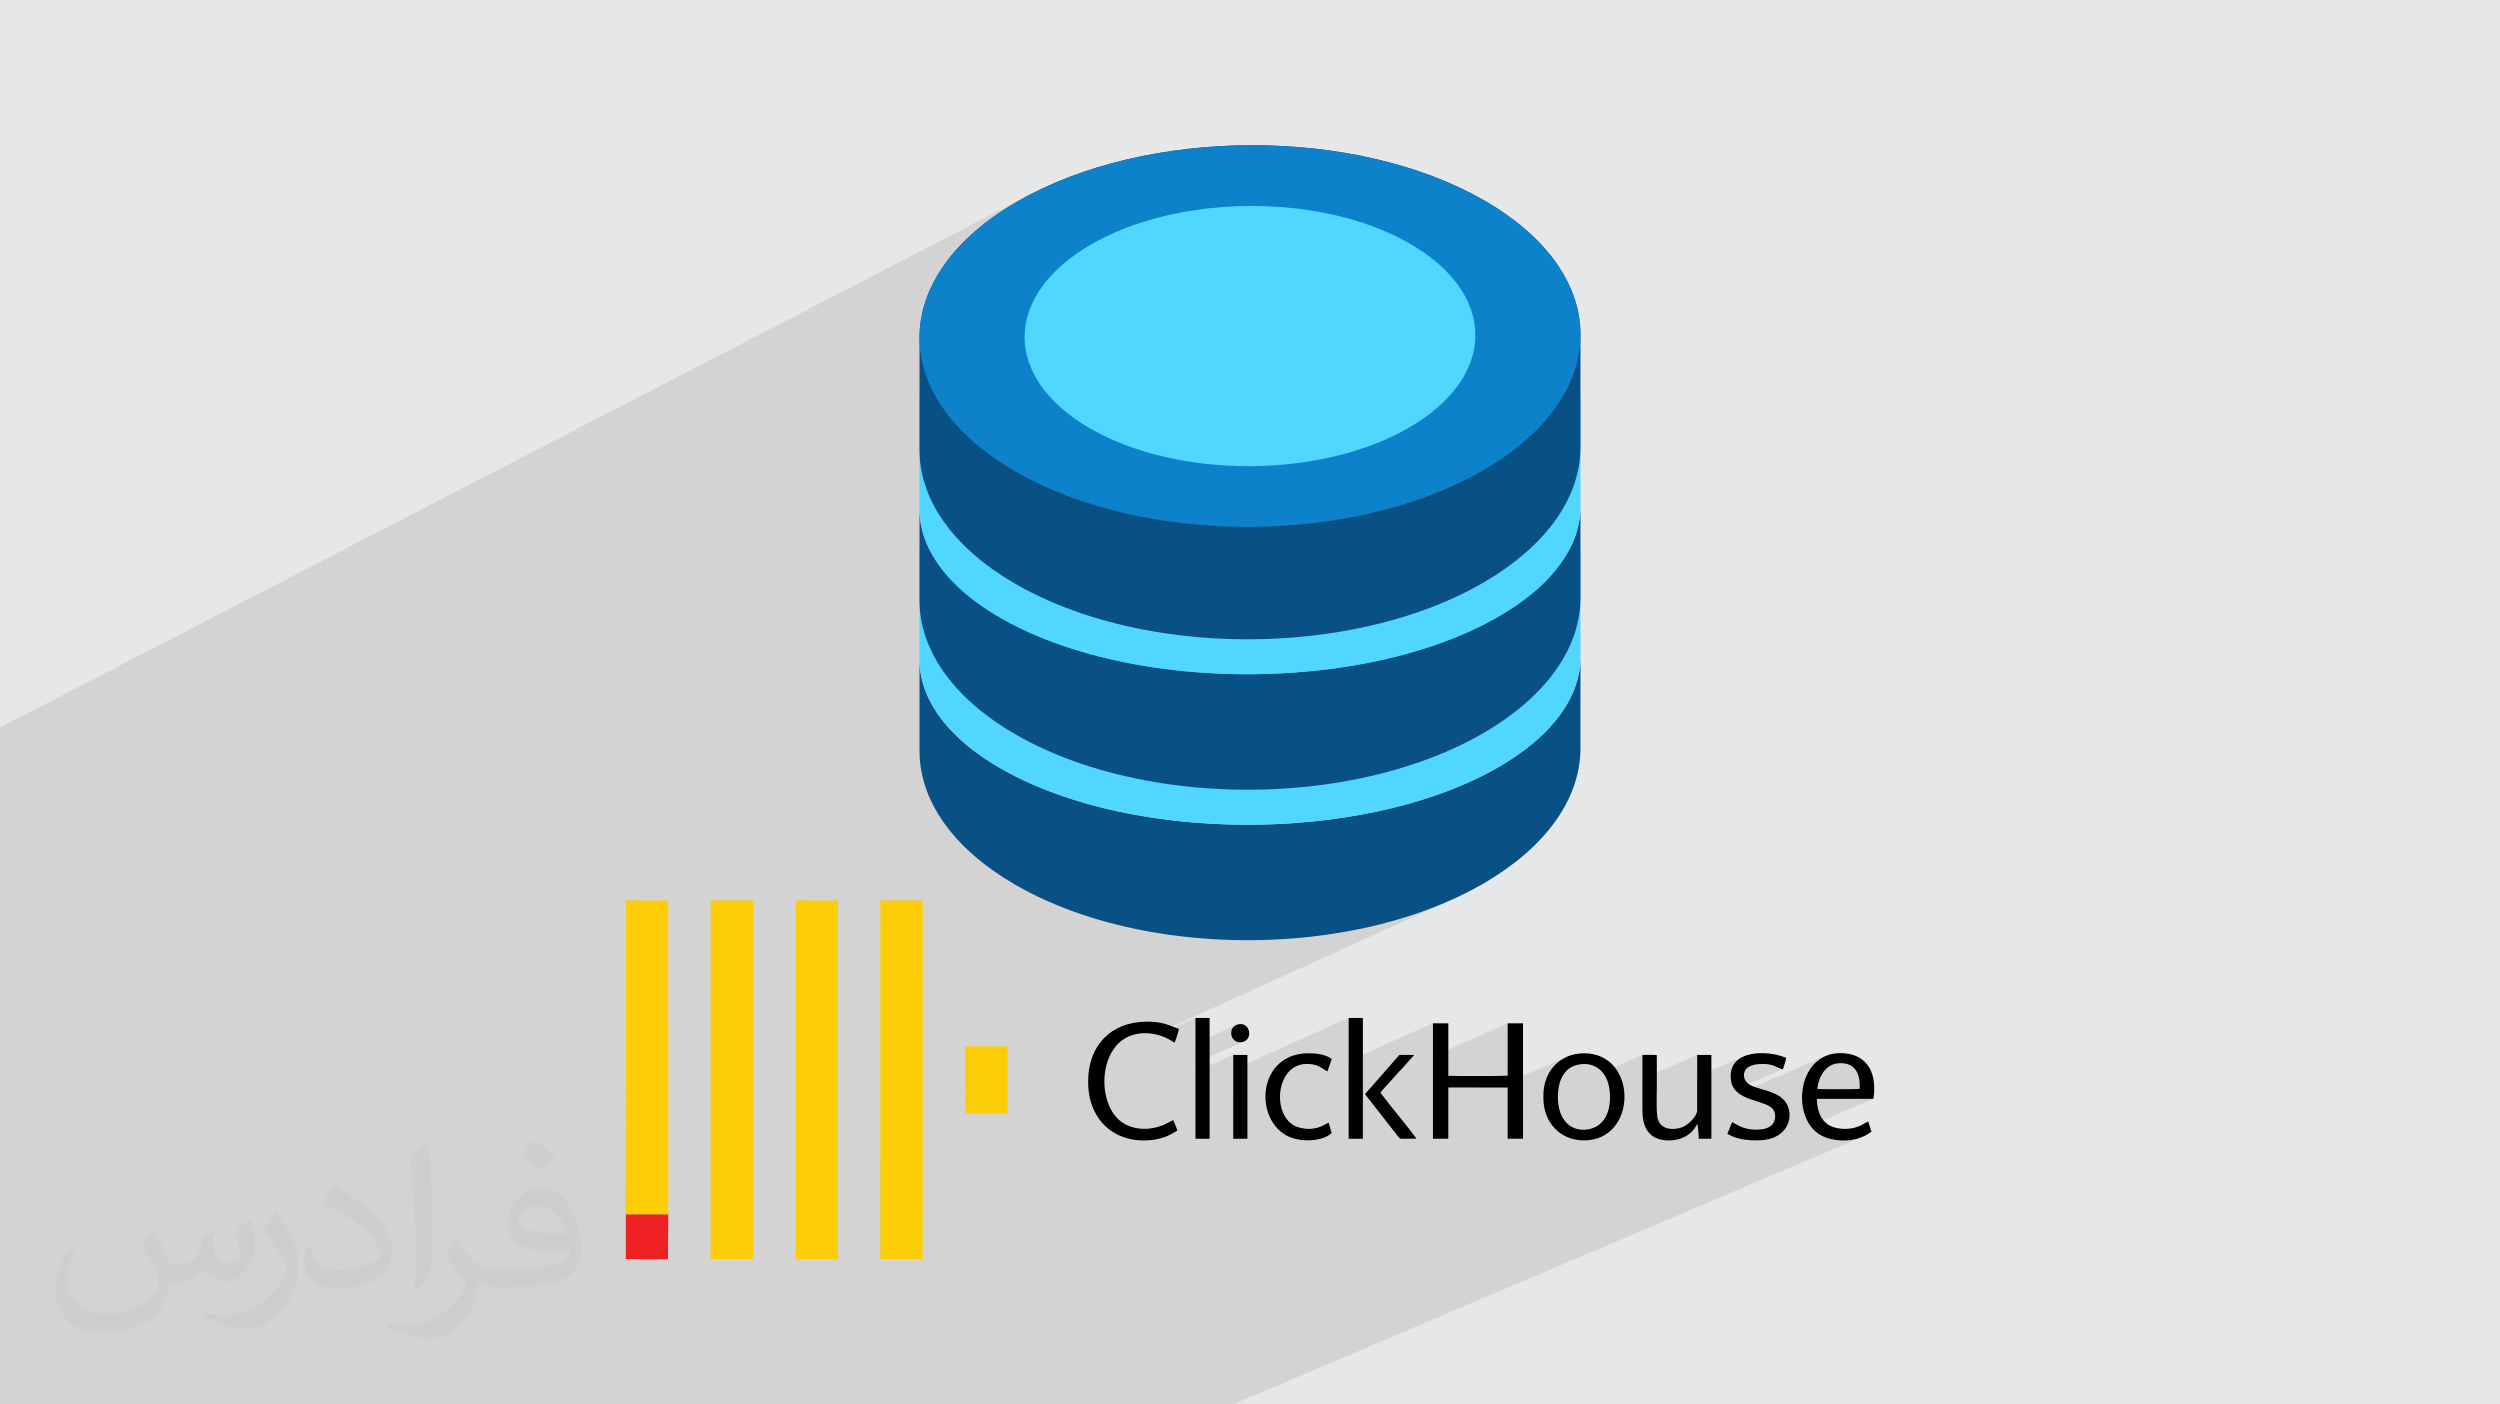 <?xml version="1.0" encoding="UTF-8"?>
<!DOCTYPE svg PUBLIC "-//W3C//DTD SVG 1.1//EN" "http://www.w3.org/Graphics/SVG/1.1/DTD/svg11.dtd">
<!-- Creator: CorelDRAW 2020 (64-Bit) -->
<svg xmlns="http://www.w3.org/2000/svg" xml:space="preserve" width="94.192mm" height="52.917mm" version="1.1" style="shape-rendering:geometricPrecision; text-rendering:geometricPrecision; image-rendering:optimizeQuality; fill-rule:evenodd; clip-rule:evenodd"
viewBox="0 0 9404.92 5283.66"
 xmlns:xlink="http://www.w3.org/1999/xlink"
 xmlns:xodm="http://www.corel.com/coreldraw/odm/2003">
 <defs>
  <style type="text/css">
   <![CDATA[
    .fil4 {fill:black}
    .fil0 {fill:#E6E7E8}
    .fil5 {fill:#ED2024}
    .fil3 {fill:#FDCD08}
    .fil6 {fill:#095084;fill-rule:nonzero}
    .fil8 {fill:#0D81C9;fill-rule:nonzero}
    .fil7 {fill:#50D6FF;fill-rule:nonzero}
    .fil2 {fill:#373435;fill-opacity:0.031}
    .fil1 {fill:#2B2A29;fill-opacity:0.102}
   ]]>
  </style>
 </defs>
 <g id="Layer_x0020_1">
  <polygon class="fil0" points="-0,0 9404.92,0 9404.92,5283.66 -0,5283.66 "/>
  <path class="fil1" d="M-0 4195.95l0 -0.22 0 -0.71 0 -5.32 0 -0.61 0 -6.04 0 -0.44 0 -3.4 0 -2.64 0 -1.08 0 -3.47 0 -0.16 0 -1.42 0 -0.43 0 -0.67 0 -4.18 0 -0.39 0 -5.28 0 -0.46 0 -5.22 0 -0.51 0 -5.31 0 -0.37 0 -5.3 0 -0.44 0 -5.22 0 -0.53 0 -0.89 0 -0.82 0 -0.17 0 -3.34 0 -0.45 0 -0.13 0 -5.16 0 -0.39 0 -5.28 0 -0.45 0 -5.29 0 -0.45 0 -5.31 0 -0.36 0 -5.3 0 -2.11 0 -2.53 0 -3.53 0 -4.89 0 -19.81 0 -0.9 0 -14.3 0 -5.2 0 -19.18 0 -0.7 0 -6.04 0 -3.19 0 -2.07 0 -7.05 0 -18.48 0 -1.46 0 -9.67 0 -4.28 0 -0.29 0 -5.69 0 -6.51 0 -1.64 0 -6.05 0 -0.51 0 -6.06 0 -0.51 0 -5.97 0 -0.6 0 -1.65 0 -0.95 0 -3.44 0 -0.45 0 -1.45 0 -2.85 0 -1.75 0 -0.54 0 -6.03 0 -0.52 0 -6.04 0 -0.52 0 -6.05 0 -0.45 0 -6.04 0 -0.53 0 -1.95 0 -4.09 0 -0.53 0 -1.06 0 -2.02 0 -2.97 0 -0.51 0 -2.24 0 -3.8 0 -0.45 0 -6.06 0 -0.58 0 -5.97 0 -0.53 0 -5.32 0 -0.73 0 -0.51 0 -2 0 -4.04 0 -0.46 0 -3.6 0 -2.44 0 -0.6 0 -4.69 0 -1.35 0 -0.45 0 -6.04 0 -0.53 0 -6.04 0 -0.45 0 -1.42 0 -4.62 0 -0.6 0 -0.22 0 -5.82 0 -0.45 0 -6.04 0 -0.53 0 -2.96 0 -3.09 0 -0.52 0 -2.64 0 -3.33 0 -0.6 0 -4.72 0 -0.74 0 -0.58 0 -0.44 0 -6.04 0 -0.54 0 -6.04 0 -0.52 0 -6.05 0 -0.53 0 -2.75 0 -0.15 0 -0.52 0 -5.89 0 -0.48 0 -5.49 0 -5.6 0 -6.04 0 -0.45 0 -6.04 0 -0.53 0 -6.04 0 -0.52 0 -5.57 0 -0.48 0 -0.52 0 -5.3 0 -0.74 0 -0.45 0 -6.04 0 -0.52 0 -6.04 0 -0.54 0 -6.04 0 -0.24 0 -0.27 0 -5.01 0 -1.04 0 -0.45 0 -6.05 0 -0.27 0 -0.32 0 -3.28 0 -2.69 0 -0.53 0 -2.87 0 -3.19 0 -0.51 0 -5.89 0 -0.16 0 -0.45 0 -0.7 0 -5.34 0 -0.6 0 -3.66 0 -2.38 0 -0.45 0 -6.04 0 -0.26 0 -4.29 0 -0.15 0 -1.42 0 -0.29 0 -5.01 0 -0.37 0 -5.29 0 -0.45 0 -5.22 0 -0.53 0 -5.29 0 -0.38 0 -5.29 0 -0.45 0 -5.22 0 -0.52 0 -0.22 0 -0.82 0 -4.18 0 -0.45 0 -5.3 0 -0.38 0 -5.28 0 -0.45 0 -5.31 0 -0.44 0 -5.3 0 -0.37 0 -5.3 0 -1.54 0 -6.09 0 -65.13 0 -6.09 0 -30.77 0 -1.53 0 -26.4 0 -1.65 0 -6.05 0 -0.47 0 -6.04 0 -0.56 0 -5.98 0 -0.55 0 -6.04 0 -0.5 0 -6.04 0 -0.49 0 -6.05 0 -0.54 0 -6.05 0 -0.48 0 -6.04 0 -0.5 0 -6.04 0 -0.49 0 -6.04 0 -0.55 0 -6.05 0 -0.48 0 -6.05 0 -0.48 0 -6.04 0 -0.56 0 -5.98 0 -0.55 0 -6.04 0 -0.49 0 -6.05 0 -0.48 0 -6.04 0 -0.55 0 -6.05 0 -0.49 0 -6.04 0 -0.5 0 -6.03 0 -0.49 0 -6.05 0 -0.54 0 -6.05 0 -0.49 0 -6.04 0 -0.49 0 -6.05 0 -0.55 0 -5.97 0 -0.56 0 -6.04 0 -0.48 0 -6.04 0 -0.5 0 -6.03 0 -0.56 0 -6.05 0 -0.85 0 -0.88 0 -1.56 0 -0.13 0 -3.11 0 -0.5 0 -0.76 0 -0.49 0 -4.79 0 -0.49 0 -0.75 0 -0.56 0 -4.73 0 -0.91 0 -0.33 0 -0.55 0 -6.05 0 -0.49 0 -6.04 0 -0.49 0 -6.05 0 -0.55 0 -6.04 0 -0.48 0 -6.05 0 -0.49 0 -6.04 0 -0.49 0 -6.04 0 -0.56 0 -6.04 0 -0.49 0 -6.04 0 -0.48 0 -6.04 0 -0.56 0 -5.98 0 -0.55 0 -6.05 0 -0.48 0 -6.05 0 -0.49 0 -6.04 0 -0.55 0 -6.04 0 -0.49 0 -6.03 0 -0.51 0 -6.05 0 -0.47 0 -6.05 0 -0.55 0 -6.05 0 -0.48 0 -6.05 0 -0.48 0 -6.04 0 -0.56 0 -5.96 0 -0.56 0 -6.05 0 -0.5 0 -6.02 0 -0.5 0 -6.05 0 -0.56 0 -6.02 0 -3.3 0 -0.13 0 -3.11 0 -0.49 0 -6.04 0 -0.48 0 -6.05 0 -0.91 0 -13.32 0 -1.11 0 -13.3 0 -4.06 0 -23.23 0 -1.78 0 -0.07 0 -4.22 0 -24.27 0 -5.77 0 -18.99 0 -6.05 0 -9.33 0 -8.91 0 -0.26 0 -47.49 0 -93.41 0 -3.01 0 -8.86 0 -1.5 0 -5.81 0 -0.02 0 -1.35 0 -0.01 3872.98 -2004.16 -0.62 0.34 0.6 -0.31 -46.55 25.56 -0.84 0.49 -42.3 25.68 -2.03 1.29 -39.62 26.61 -1.84 1.3 -36.97 27.52 -0.19 0.15 -1.08 0.84 -33.18 27.41 -4.7 4.15 -26.89 24.74 -3.88 3.71 -2.2 2.2 -23.81 24.54 -6.18 6.73 -21.32 24.76 -0.24 0.28 -6.74 8.43 -16.13 21.29 -4.61 6.37 -4.19 6.11 -12.93 19.61 -6.77 11.01 -1.7 2.9 -10.12 17.94 -2.62 4.86 -4.43 8.62 -1.01 2.05 -8.38 17.71 -2.77 6.23 -3.67 8.72 -0.03 0.02 -9.47 24.57 -0.26 0.77 -0.33 0.98 -0.32 0.98 -0.31 0.98 -0.31 0.97 -0.31 0.98 -0.31 0.96 -0.24 0.72 -6.95 23.27 -0.26 0.96 -0.25 0.9 -0.25 0.9 -0.25 0.9 -0.25 0.89 -0.25 0.9 -0.25 0.9 -0.23 0.9 -0.23 0.91 -0.14 0.57 -6.14 28.71 -0.09 0.57 -0.1 0.63 -0.1 0.62 -0.11 0.62 -0.1 0.62 -0.11 0.62 -0.12 0.61 -0.12 0.61 0 0.08 -0.03 0.27 -0.03 0.26 -0.03 0.25 -0.05 0.26 -0.04 0.26 -0.03 0.17 -3.38 25.92 -0.13 1.3 -0.07 0.57 -0.07 0.57 -0.07 0.57 -0.07 0.58 -0.07 0.58 -0.06 0.59 -0.06 0.58 -0.05 0.59 -0.04 0.53 -0.67 14.08 680.76 -348.36 -7.26 3.77 -7.19 3.83 -7.14 3.89 -7.07 3.95 -7.02 4 -30.18 18.32 -28.25 18.97 -26.32 19.58 -24.37 20.14 -22.45 20.66 -20.5 21.13 -18.57 21.57 -16.62 21.95 -14.7 22.3 -12.75 22.6 -10.81 22.85 -8.89 23.07 -6.93 23.23 -5 23.36 -3.07 23.44 -1.12 23.48 0.82 23.48 2.77 23.43 4.7 23.34 6.64 23.2 8.59 23.03 10.52 22.82 12.47 22.55 14.41 22.23 16.36 21.89 18.29 21.49 20.24 21.05 22.19 20.57 24.12 20.04 26.07 19.47 28.02 18.86 29.96 18.2 31.53 17.29 32.66 16.18 33.73 15.06 34.71 13.93 35.63 12.81 36.46 11.68 37.21 10.56 37.91 9.45 38.51 8.33 39.05 7.2 39.51 6.07 39.89 4.96 40.2 3.83 40.44 2.72 40.59 1.6 40.67 0.48 40.68 -0.65 40.62 -1.77 40.47 -2.88 40.25 -4.01 39.95 -5.12 39.58 -6.24 39.14 -7.36 38.62 -8.49 38.02 -9.6 37.34 -10.72 36.6 -11.83 35.79 -12.96 34.89 -14.08 33.91 -15.19 -685.36 334.22 28.91 1.95 59.52 2.34 59.64 0.7 59.65 -0.95 59.55 -2.59 59.34 -4.23 59.02 -5.87 58.58 -7.52 58.04 -9.16 57.39 -10.79 56.63 -12.44 55.76 -14.08 54.77 -15.72 53.68 -17.36 52.47 -19 51.16 -20.64 49.72 -22.28 -1150.58 554.8 11 1.97 36.14 5.77 36.37 5.12 36.58 4.47 36.75 3.83 36.92 3.2 37.04 2.56 37.15 1.91 37.22 1.27 37.26 0.63 37.29 -0.02 37.28 -0.65 37.24 -1.3 37.19 -1.95 37.1 -2.58 36.98 -3.23 36.84 -3.86 5.12 -0.61 1004.99 -478.84 -0.09 2.94 -0.12 2.93 -0.13 2.93 -0.15 2.92 -0.18 2.93 -0.2 2.93 -0.22 2.93 -0.25 2.93 -0.03 0.39 -0.03 0.39 -0.02 0.39 -0.02 0.38 -0.01 0.39 -0.02 0.37 -0.02 0.37 -0.03 0.37 -0.38 3.35 -0.42 3.35 -0.46 3.34 -0.49 3.35 -0.52 3.34 -0.56 3.33 -0.57 3.33 -0.59 3.33 -0.15 0.66 -0.14 0.67 -0.14 0.68 -0.13 0.67 -0.14 0.69 -0.14 0.68 -0.14 0.69 -0.15 0.69 -1.48 6.89 -1.65 6.88 -1.79 6.87 -1.95 6.87 -2.1 6.86 -2.24 6.85 -2.4 6.84 -2.54 6.83 -0.18 0.45 -0.18 0.45 -0.18 0.45 -0.18 0.45 -0.19 0.45 -0.18 0.45 -0.18 0.46 -0.18 0.45 -2.87 7.03 -3.02 7.01 -3.19 7.01 -3.35 6.98 -3.51 6.98 -3.67 6.95 -3.85 6.95 -4.01 6.93 -0.16 0.27 -0.15 0.26 -0.15 0.27 -0.15 0.27 -0.14 0.27 -0.15 0.27 -0.14 0.28 -0.15 0.27 -4.31 7.06 -4.48 7.04 -4.65 7.01 -4.81 7 -4.98 6.98 -5.14 6.96 -5.3 6.94 -5.46 6.93 -0.12 0.1 -0.11 0.11 -0.11 0.12 -0.1 0.12 -0.11 0.13 -0.1 0.13 -0.11 0.13 -0.11 0.13 -2.85 3.47 -2.9 3.46 -2.95 3.47 -2.99 3.46 -3.04 3.46 -3.08 3.46 -3.12 3.45 -3.15 3.44 0 0.01 0 0.03 0 0.05 -6.5 6.88 -6.68 6.85 -6.85 6.82 -7.02 6.8 -7.2 6.76 -7.37 6.72 -7.56 6.69 -7.73 6.64 -1.18 1.04 -7.76 6.48 -7.92 6.44 -8.1 6.41 -8.26 6.36 -8.43 6.32 -8.6 6.28 -8.75 6.24 -8.91 6.19 -0.34 0.24 -0.35 0.24 -0.35 0.24 -0.36 0.24 -0.37 0.24 -0.35 0.24 -0.35 0.24 -0.34 0.24 -8.98 6.03 -9.13 6 -9.3 5.95 -9.46 5.91 -9.63 5.86 -9.8 5.82 -9.96 5.76 -10.13 5.72 -0.54 0.3 -0.55 0.3 -0.56 0.3 -0.55 0.3 -0.55 0.3 -0.56 0.3 -0.55 0.3 -0.54 0.3 -5.09 2.84 -5.12 2.82 -5.14 2.8 -5.17 2.79 -5.22 2.78 -5.26 2.77 -5.31 2.76 -5.36 2.76 -17.26 8.53 -17.51 8.33 -1212.22 571.68 12.44 2.22 36.14 5.77 36.37 5.12 36.58 4.47 36.76 3.84 36.92 3.2 37.05 2.55 37.14 1.92 37.22 1.27 37.27 0.63 37.3 -0.01 37.28 -0.66 37.25 -1.3 37.19 -1.94 37.1 -2.59 36.99 -3.23 14.01 -1.47 1032.93 -481.49 -0.09 2.94 -0.12 2.93 -0.13 2.92 -0.15 2.93 -0.18 2.93 -0.2 2.92 -0.22 2.93 -0.25 2.94 -0.03 0.39 -0.03 0.39 -0.02 0.38 -0.02 0.39 -0.01 0.38 -0.02 0.37 -0.02 0.37 -0.03 0.37 -0.38 3.35 -0.42 3.35 -0.46 3.35 -0.49 3.34 -0.52 3.34 -0.56 3.34 -0.57 3.33 -0.59 3.32 -0.15 0.66 -0.14 0.67 -0.14 0.68 -0.13 0.68 -0.14 0.68 -0.14 0.69 -0.14 0.68 -0.15 0.69 -1.48 6.89 -1.65 6.88 -1.79 6.88 -1.95 6.86 -2.1 6.86 -2.24 6.85 -2.4 6.84 -2.54 6.83 -0.18 0.45 -0.18 0.45 -0.18 0.45 -0.18 0.45 -0.19 0.46 -0.18 0.45 -0.18 0.45 -0.18 0.45 -2.87 7.03 -3.02 7.02 -3.19 7 -3.35 6.99 -3.51 6.97 -3.67 6.96 -3.85 6.94 -4.01 6.93 -0.16 0.27 -0.15 0.27 -0.15 0.27 -0.15 0.27 -0.14 0.27 -0.15 0.27 -0.14 0.27 -0.15 0.28 -4.31 7.06 -4.48 7.03 -4.65 7.02 -4.81 7 -4.98 6.97 -5.14 6.96 -5.3 6.94 -5.46 6.93 -0.12 0.1 -0.11 0.11 -0.11 0.12 -0.1 0.12 -0.11 0.13 -0.1 0.13 -0.11 0.13 -0.11 0.13 -2.85 3.47 -2.9 3.46 -2.95 3.47 -2.99 3.47 -3.04 3.46 -3.08 3.45 -3.12 3.45 -3.15 3.44 0 0.01 0 0.03 0 0.05 -6.5 6.88 -6.68 6.85 -6.85 6.82 -7.02 6.8 -7.2 6.76 -7.37 6.73 -7.56 6.68 -7.73 6.65 -1.18 1.03 -7.76 6.48 -7.92 6.44 -8.1 6.41 -8.26 6.36 -8.43 6.32 -8.6 6.28 -8.75 6.24 -8.91 6.19 -0.34 0.24 -0.35 0.24 -0.35 0.24 -0.36 0.24 -0.37 0.24 -0.35 0.24 -0.35 0.25 -0.34 0.24 -8.98 6.03 -9.13 5.99 -9.3 5.96 -9.46 5.9 -9.63 5.87 -9.8 5.81 -9.96 5.77 -10.13 5.71 -0.54 0.3 -0.55 0.3 -0.56 0.3 -0.55 0.3 -0.55 0.3 -0.56 0.3 -0.55 0.31 -0.54 0.3 -5.09 2.84 -5.12 2.81 -5.14 2.81 -5.17 2.79 -5.22 2.77 -5.26 2.77 -5.31 2.77 -5.36 2.76 -17.26 8.53 -17.51 8.33 -1231.9 568.16 32.12 5.74 36.14 5.76 36.37 5.12 36.58 4.48 36.76 3.83 36.92 3.2 37.05 2.56 37.14 1.91 37.22 1.27 37.27 0.63 37.3 -0.01 37.28 -0.66 37.25 -1.3 37.19 -1.94 37.1 -2.59 36.99 -3.23 36.85 -3.86 22.04 -2.63 21.96 -2.86 21.9 -3.09 21.82 -3.31 21.73 -3.54 21.64 -3.78 21.55 -4 21.44 -4.24 21.34 -4.46 21.22 -4.7 21.1 -4.93 20.98 -5.16 20.85 -5.39 20.71 -5.63 20.57 -5.85 20.42 -6.09 20.26 -6.31 20.11 -6.55 19.94 -6.78 19.77 -7.01 19.59 -7.24 19.41 -7.47 19.22 -7.7 19.02 -7.94 18.83 -8.16 18.62 -8.4 -1125.77 510.68 3.03 0.61 7.39 1.92 141.09 -63.98 0 96.16 158.7 -71.68 -13.11 6.71 -7.98 10.4 -3.17 12.45 1.34 12.87 5.5 11.65 9.36 8.79 12.88 4.29 16.1 -1.85 -179.62 80.88 0 32.4 142.23 -63.96 -0.01 55.61 434.01 -194.73 0 161.46 317.17 -141.36 0 124.62 281.07 -124.62 -0.05 197.21 -100.81 44.33 60.39 0.03 267.32 -117.42 -13.69 6.35 -12.78 7.64 -11.82 8.85 -10.79 9.99 -9.73 11.08 -8.6 12.09 -7.43 13.05 -5.41 12.18 102.36 -44.87 10.73 -3.51 12.14 -2.63 12.88 -1.3 12.29 0.39 11.6 1.9 10.83 3.21 9.98 4.32 9.03 5.22 8 5.95 6.88 6.48 3.49 4.1 150.12 -65.63 0 89.67 205.9 -89.67 0 81.55 179.47 -77.89 -12.32 5.65 -11.13 7.07 -9.72 8.6 -8.08 10.21 -6.19 11.92 -4.07 13.75 -1.43 12.83 71.37 -30.92 10.26 -4.12 11.15 -2.71 11.54 -1.39 17.11 -0.6 13.79 0.62 11.28 1.67 9.66 2.55 8.85 3.27 8.92 3.81 9.81 4.2 11.56 4.43 -178.9 77.29 0.41 0.58 9.37 9.25 4.32 3.16 325.57 -140.54 -11.78 5.88 -10.94 6.96 -10.08 7.97 -9.25 8.88 -8.4 9.71 -7.55 10.45 -6.71 11.12 -5.85 11.7 -1 2.44 104.13 -44.87 17.07 -3.1 21.64 0.65 17.73 4.81 14.09 8.51 10.73 11.75 7.67 14.54 4.87 16.86 2.37 18.72 0.15 20.14 -88.75 38.02 140.1 -0.01 -236.88 101.25 7.24 9.22 8.49 8.94 9.34 8.02 7.86 5.51 8.53 4.92 9.11 4.33 9.62 3.76 8.38 2.66 149.22 -63.57 -5.43 2.43 -5.47 2.95 -5.75 3.31 -6.3 3.51 -7.1 3.54 -115 48.99 7.87 1.98 10.65 2.04 10.84 1.47 10.95 0.89 10.99 0.33 10.94 -0.24 10.82 -0.8 10.62 -1.36 10.33 -1.92 9.98 -2.48 9.55 -3.03 9.8 -3.71 -2367.93 1006.75 -1.01 0 -101.78 0 -6.6 0 -89.21 0 -82.59 0 -33.32 0 -61.86 0 -38.16 0 -4.3 0 -28.42 0 -27.31 0 -9.09 0 -28.06 0 -17.08 0 -19.01 0 -26.27 0 -19.27 0 -47.39 0 -49.35 0 -11.55 0 -3.22 0 -6.15 0 -20.02 0 -77.12 0 -5.16 0 -36.84 0 -91.45 0 -6.25 0 -25.31 0 -6.84 0 -13.24 0 -16.44 0 -34.4 0 -51.97 0 -111.46 0 -55.49 0 -10.68 0 -5.47 0 -189.19 0 -1.17 0 -7.31 0 -3.72 0 -12.53 0 -39.12 0 -60.25 0 -21.94 0 -8.4 0 -23.12 0 -37.73 0 -26.97 0 -11.51 0 -57.46 0 -5.2 0 -51.27 0 -59.97 0 -37.65 0 -102.14 0 -3.68 0 -50.02 0 -50.03 0 -12.84 0 -12.11 0 -12.29 0 -24.08 0 -0.55 0 -50.42 0 -59.49 0 -11.03 0 -9.43 0 -5.3 0 -50.96 0 -7.31 0 -61.75 0 -8.74 0 -45.65 0 -1.69 0 -34.92 0 -3.1 0 -14.5 0 -43.69 0 -5.08 0 -3.48 0 -88.4 0 -1.45 0 -4.57 0 -94.01 0 -50.65 0 -7.09 0 -59.41 0 -27.58 0 -40.63 0 -27.06 0 -129.11 0 -26.71 0 -54.93 0 -3.49 0 -33.86 0 -4.34 0 -59.85 0 -16.95 0 -15.06 0 -55.9 0 -20.98 0 -47.22 0 -56.55 0 -23.81 0 -122.68 0 -155.09 0 -99.77 0 -243.42 0 -1.61 0 -6 0 -0.74 0 -23.15 0 -1.23 0 -38.94 0 -0.96 0 -54.31 0 -0.17 0 -32.23 0 -1.1 0 -73.23 0 -3.12 0 -9.09 0 -54.84 0 -19.27 0 -5.65 0 -91.11 0 -9.4 0 -24.08 0 0 -11 0 -2.64 0 -12.81 0 -7.5 0 -130.14 0 -0.82 0 -37.95 0 -9.78 0 -37.96 0 -4.24 0 -34.84 0 -8.98 0 -2.33 0 -0.4 0 -2.36 0 -0.29 0 -9.89 0 -0.54 0 -17.21 0 -0.43 0 -0.15 0 -3.94 0 -5.64 0 -14.65 0 -0.08 0 -14.6 0 -0.5 0 -3.65 0 -7.63 0 -22.1 0 -1.42 0 -13.19 0 -0.29 0 -6.16 0 -13.43 0 -5.12 0 -2.61 0 -11.97 0 -5.8 0 -9.36 0 -15 0 -4.35 0 -7.62 0 -6.21 0 -8.35 0 -2.64 0 -20.3 0 -1.67 0 -0.42 0 -1.61 0 -0.83 0 -1.13 0 -34.34 0 -1 0 -6.14 0 -1.98 0 -30.07 0 -1.91 0 -0.81 0 -2.61 0 -3.88 0 -27.59 0 -4.73 0 -1.32 0 -7.04 0 -21.42 0 -0.83 0 -12.45 0 -5.16 0 -17.93 0 -2.78 0 -3.26 0 -6.62 0 -0.32 0 -6.99 0 -16.81 0 -0.78 0 -0.68 0 -12.74 0 -2.9 0 -1.38 0 -4.29 0 -5.13 0 -1.64 0 -6.03 0 -0.53 0 -6.05 0 -0.51 0 -5.98 0 -0.59 0 -3.76 0 -0.64 0 -1.65 0 -0.45 0 -1.76 0 -0.81 0 -3.46 0 -0.53 0 -0.39 0 -5.65 0 -0.52 0 -6.04 0 -0.53 0 -6.04 0 -0.45 0 -6.05 0 -0.52 0 -2.87 0 -3.18 0 -0.53 0 -1.93 0 -3.53 0 -0.57 0 -0.53 0 -4.59 0 -1.45 0 -0.45 0 -6.05 0 -0.59 0 -5.97 0 -0.53 0 -6.02 0 -0.02 0 -0.52 0 -2.67 0 -3.37 0 -0.46 0 -5.64 0 -0.4 0 -0.6 0 -6.04 0 -0.45 0 -0.2 0 -5.84 0 -0.52 0 -6.04 0 -0.45 0 -1.94 0 -4.11 0 -0.59 0 -0.7 0 -5.35 0 -0.44 0 -6.04 0 -0.53 0 -4.71 0 -1.33 0 -0.52 0 -4.34 0 -1.63 0 -0.6 0 -5.06 0 -0.75 0 -0.23 0 -0.45 0 -6.04 0 -0.53 0 -6.04 0 -0.53 0 -6.04 0 -3.28 0 -0.15 0 -2.04 0 -5.09 0 -0.74 0 -4.73 0 -5.39 0 -6.04 0 -0.44 0 -6.04 0 -0.53 0 -6.04 0 -0.52 0 -6.05 0 -0.52 0 -0.23 0 -5.82 0 -0.43 0 -0.01 0 -6.04 0 -0.53 0 -6.04 0 -0.52 0 -6.05 0 -0.29 0 -0.23 0 -5.05 0 -0.98 0 -0.47 0 -6.02 0 -0.02 0 -0.6 0 -0.22 0 -0.47 0 -3.58 0 -1.69 0 -0.52 0 -6.04 0 -0.53 0 -5.9 0 -0.15 0 -0.23zm5828.71 -1458.05l0 0zm0 381.3l0 0zm0 -947.52l0 0zm116.93 429.93l0 0zm0 -566.21l0 0zm-2471.69 -876.49l0 0.01 0.03 -0.02 -0.03 0.01z"/>
  <path class="fil2" d="M578.49 4627.69c17.95,27.21 29.6,53.36 40.96,82.43 8.45,16.91 12.93,48.09 52.57,48.09 11.61,0 28.28,-3.42 43.06,-11.61 16.63,-8.73 29.32,-21.94 35.94,-42l15.85 -53.36 38.57 -19.02 2.64 2.64c-5.27,20.09 -6.59,39.36 -6.59,54.43 0,44.63 38.57,61.56 69.22,61.56 17.95,0 34.09,-8.73 34.09,-25.11 0,-21.13 -8.98,-57.06 -20.62,-89.29 17.95,-17.95 35.94,-35.94 56.53,-50.47l3.17 1.6c8.98,38.04 14,75.56 14,100.66 0,24.57 -10.83,51.79 -19.81,69.49 -18.49,34.87 -51.25,62.62 -90.87,62.62 -30.1,0 -63.65,-15.07 -86.66,-43.06l-1.32 0c-21.66,26.96 -55.22,51.25 -108.86,51.25l-16.63 0c-2.64,35.41 -10.29,60.49 -21.94,82.95 -31.95,62.34 -126.81,106.47 -216.1,106.47 -124.17,0 -186.51,-71.59 -186.51,-166.96 0,-58.91 19.27,-113.6 48.88,-152.42l24.29 10.04c-18.49,35.41 -30.91,68.68 -30.91,101.45 0,89.29 72.66,131.83 156.4,131.83 77.68,0 173.83,-49.41 191.28,-106.72 -6.59,-62.62 -30.1,-91.93 -66.04,-148.99 10.83,-19.02 24.83,-38.04 42.28,-58.38l3.17 0 0 0 0 0 -0.02 -0.09zm1432.13 -336.04c26.15,16.39 51.79,35.66 76.87,57.85 -14,19.81 -31.45,37.79 -53.11,53.64 -25.11,-20.34 -50.19,-37.79 -75.84,-56.27 17.42,-19.55 34.62,-38.29 52.04,-55.22l0 0 0 0 0 0 0 0 0 0 0.03 0zm13.47 244.11c-42.28,0 -76.87,27.75 -76.87,48.34 0,44.13 84.53,57.85 185.72,57.31 -12.68,-51.79 -57.06,-105.68 -108.86,-105.68l0.01 0.03zm-94.86 236.19c54.96,0 103.04,-1.6 139.74,-10.83 40.96,-10.29 75.56,-30.91 75.56,-45.17 0,-3.7 0,-8.19 -1.32,-11.89 -22.98,2.11 -49.41,2.11 -72.38,2.11 -74.49,0 -131.55,-16.91 -154.02,-58.66 -5.55,-11.61 -9.51,-24.57 -9.51,-39.36 0,-40.43 17.42,-79.79 48.09,-107 25.61,-22.45 53.89,-36.44 82.67,-36.44 52.04,0 93.51,41.75 122.57,107.54 15.85,35.94 26.68,77.4 26.68,129.72 0,34.87 -9.51,64.19 -31.17,85.85 -40.43,39.11 -114.92,53.89 -229.04,53.89l-51.79 0 0 0 -13.47 0c-28.28,0 -48.62,-5.02 -64.72,-17.42l-2.64 0c0.79,6.59 1.32,12.93 1.32,19.02 0,25.61 -8.45,58.38 -25.61,84.53 -50.72,75.3 -105.68,108.04 -153.24,108.04 -48.09,0 -107,-18.49 -160.11,-42.54l9.51 -18.49c17.17,7.13 40.96,11.89 73.7,11.89 85.85,0 198.66,-82.43 212.66,-163 -3.17,-6.59 -8.98,-15.32 -17.17,-24.57 -25.11,-29.85 -40.96,-54.68 -55.75,-80.83 12.68,-25.11 24.29,-45.17 35.13,-63.4l4.49 -0.53c36.72,74.77 69.99,117.55 144.23,117.55l11.61 0 0 0 53.89 0 0 0 0 0 0 0 0 0 0 0 0.09 0.01zm-371.98 79c6.34,-34.34 6.87,-72.91 6.87,-108.86l0 -53.36c0,-99.6 -12.68,-244.36 -22.98,-338.68 17.95,-19.27 43.06,-42 62.87,-57.31l5.81 1.6c13.47,118.62 16.63,256 16.63,383.06 0,33.3 -1.32,65.79 -4.49,89.55 -1.85,30.1 -19.27,52.83 -56.53,87.7l-8.19 -3.7zm-382.8 -157.19c1.85,46.77 24.83,83.49 105.15,83.49 49.93,0 92.19,-12.93 138.96,-35.13 8.45,-3.7 12.93,-8.73 12.93,-12.93 0,-29.32 -22.45,-68.15 -60.23,-103.55 -36.72,-33.3 -85.34,-62.62 -130.76,-82.18 -15.6,-6.59 -20.62,-13.47 -20.62,-20.09 0,-13.47 17.95,-41.75 32.77,-62.09l5.02 -0.53c52.04,27.21 110.17,67.64 153.24,112.53 39.11,41.47 63.4,83.49 63.4,129.19 0,33.81 -10.29,65.51 -26.96,95.11 -57.06,28.79 -117.83,50.72 -178.06,50.72 -73.17,0 -123.1,-34.34 -123.1,-114.92 0,-8.73 0,-22.19 3.17,-39.64l25.11 0 0 0 0 0 0 0 0 0 0 0 -0.02 0zm-132.37 -132.9l45.45 73.45c16.63,27.21 32.23,56.81 32.23,103.55l0 59.7c0,48.34 -30.91,100.13 -80.83,151.38 -39.11,34.62 -73.7,49.41 -105.68,49.41 -47.55,0 -101.98,-14.79 -164.85,-41.75l7.13 -18.49c19.81,5.27 42.79,9.77 71.06,9.77 90.36,-0.53 182.8,-66.57 225.08,-147.15 5.02,-9.26 6.87,-17.95 6.87,-24.04 0,-9.26 -5.02,-19.55 -8.98,-28.79 -22.98,-43.31 -48.62,-82.95 -76.87,-119.68 14.79,-23.25 29.6,-45.7 45.7,-67.9l3.7 0.53 0 0 0 0 0 0 0 0 0 0 -0.02 0.01z"/>
  <g id="_2459770874144">
   <g>
    <polygon class="fil3" points="2992.6,4736.59 2998.26,4737.31 3146.66,4737.19 3152.34,4736.74 3152.32,3387.93 2992.47,3387.44 "/>
    <polygon class="fil3" points="3311.7,4737.19 3471.26,4737.19 3471.61,3387.43 3311.86,3387.43 "/>
    <polygon class="fil3" points="2673.31,4737.19 2832.88,4737.19 2833.23,3387.43 2673.66,3387.43 "/>
    <polygon class="fil3" points="2354.11,4568.82 2514.05,4568.82 2513.93,3387.93 2355.24,3387.44 "/>
    <path class="fil4" d="M5390.72 4283.94l57.8 0 0.05 -192.89 223.18 0.14 -0.02 192.75 57.92 0 -0.1 -434.35 -57.77 0 -0.05 197.21c-11.28,1.56 -201.65,1.32 -223.17,0.39l0.01 -197.6 -57.86 0 0.01 434.35z"/>
    <path class="fil4" d="M4428.78 4253.66c-1.79,-12.34 -11.29,-27.47 -14.45,-39.69 -11.38,4.05 -26.47,13.78 -40.04,19.25 -47.57,19.16 -103.06,18.65 -145.75,-6.37 -98.3,-57.62 -100.79,-261.35 6.03,-321.86 49.28,-27.92 114.68,-21.94 164.69,5.89 6.97,3.87 12.9,8.56 19.52,11.17 3.3,-4.89 15.59,-44.24 16.33,-51.15 -4.64,-1.05 -34.35,-14.21 -53.66,-19.57 -20.84,-5.78 -43.06,-7.95 -66.23,-7.94 -135.35,0.09 -221.42,89.49 -221.69,224.15 -0.08,45.52 8.49,85.56 28.02,121.02 39.28,71.34 112.17,105.9 195.28,101.37 22.81,-1.24 41.85,-4.52 62.37,-11.56 26.69,-9.14 35.5,-18.27 49.58,-24.7z"/>
    <path class="fil4" d="M6996.12 4095.97c-8.26,2.34 -143.7,1.92 -159.49,0.61 5.07,-48.31 32.04,-93.36 80.24,-96.59 63.18,-4.22 81.58,40.82 79.25,95.98zm44.39 161.94l-12.15 -38.9c-14.67,5.62 -27,18.58 -58.66,24.98 -24.14,4.88 -52.04,3.25 -73.79,-4.23 -40.64,-13.98 -60.12,-53.62 -61.16,-105.76l212.72 -0.02c6.87,-38.97 3.6,-83.76 -13.35,-114.33 -14.85,-26.77 -39.83,-47.7 -78.37,-54.75 -184.53,-33.75 -224.16,216.09 -120.1,296.49 40.03,30.93 111.62,36.85 161.23,19.23 29.52,-10.48 30.13,-16.17 43.63,-22.72z"/>
    <path class="fil4" d="M5943.61 4003.97c35.07,-5.91 64.73,8.38 81.5,26.17 18.09,19.22 28.07,45.27 30.86,79.1 5.82,70.28 -19.66,129.27 -81.97,139.33 -69.2,11.19 -108.91,-41.47 -112.62,-105.36 -1.97,-34.03 1.65,-68.39 16.47,-94.34 13.47,-23.59 31.4,-39.12 65.76,-44.9zm-137.4 116.12l0 10.82c0,91.53 62.95,159.76 153.73,159.24 201.08,-1.14 201.92,-325.47 1.56,-327.75 -91.49,-1.05 -155.28,66.28 -155.28,157.69z"/>
    <polygon class="fil3" points="3631,4188.63 3790.06,4188.79 3790.71,3936.39 3630.46,3935.82 "/>
    <path class="fil4" d="M6178.73 4178.83c0,54.17 19.3,101.8 79.44,110.11 51.77,7.17 105.62,-13.58 126.36,-61.08 3.45,5.49 6.16,50.62 6.35,56.08l47.27 0 0 -315.33 -53.52 0 0 210.22c0,16.12 -29.06,53.04 -60.18,63.1 -32.5,10.51 -73.28,7.19 -86.86,-28.57 -7.9,-20.79 -4.71,-92.66 -4.71,-119.55 0,-41.54 0,-83.07 0,-124.61 -12.09,-1.56 -40.43,-0.63 -54.15,-0.6l0 210.22z"/>
    <path class="fil4" d="M6516.33 4221.36l-18.23 44.5c6.33,2.44 11.36,5.74 18.29,8.8 20.12,8.87 45.52,13.34 68.1,14.75 33.69,2.11 68.52,0.29 95.51,-13.33 65.93,-33.28 63.6,-109.52 25.83,-143.02 -47.48,-42.12 -131.24,-32.87 -143.21,-76.16 -10.14,-36.66 22.03,-51.71 52.87,-53.73 50.85,-3.34 57.05,7.98 90.97,19.95 3.79,-6.02 11.93,-35.58 13.01,-44.09 -9.95,-2.23 -19.95,-8.03 -41.95,-12.3 -69.63,-13.55 -177.57,-3.66 -165.85,96.07 9.9,84.13 135.04,72.44 159.72,112.44 7.93,12.83 9.1,29.23 2.79,44.01 -10.98,25.74 -42.35,32.02 -77.49,30.17 -34.71,-1.81 -54.72,-13.45 -80.35,-28.06z"/>
    <path class="fil4" d="M5009.57 4262.3l-11.26 -38.96c-21.31,9.97 -30.28,18.66 -59.9,22.58 -22.83,3.01 -50.81,-1.96 -68.68,-11.12 -90.52,-46.45 -68.34,-254.55 68.39,-230.49 29.32,5.16 39.98,18.94 55.69,26.29l16.22 -46.36c-20.41,-17.04 -56.96,-21.81 -87.32,-21.83 -188.62,-0.11 -206.95,239.71 -84.36,308.54 50.44,28.33 137.18,24.56 171.23,-8.65z"/>
    <polygon class="fil5" points="2514.05,4568.82 2354.11,4568.82 2354.08,4736.81 2512.92,4737.27 "/>
    <polygon class="fil4" points="5073.54,4283.94 5127.06,4283.94 5127.06,3829.49 5073.54,3829.49 "/>
    <polygon class="fil4" points="4497.3,4283.94 4550.5,4283.94 4550.5,3829.49 4497.3,3829.49 "/>
    <path class="fil4" d="M5135.22 4116.33l115.29 147.41c8.39,10.83 13.45,20.21 21.53,20.21l56.68 -0.39c-11.87,-17.89 -84.87,-107.88 -101.72,-129.22 -5.66,-7.19 -11.1,-14.37 -16.84,-21.82 -6.39,-8.28 -11.49,-13.8 -17.04,-21.7 2.58,-5.35 26.04,-30.79 31.02,-35.5l39.3 -44.24c3.11,-3.51 5.48,-4.76 8.57,-8.39l48 -53.88 -52.6 -0.2c-5.73,0 -6.03,3.73 -9.33,7.71 -3.15,3.79 -5.05,4.72 -8.18,8.82l-90.21 103c-3.3,4.38 -5.56,5.65 -8.86,9.66 -3.58,4.37 -3.35,4.64 -7.87,9.13 -3.33,3.31 -4.89,6.59 -7.74,9.41z"/>
    <polygon class="fil4" points="4639.5,4283.94 4692.71,4283.94 4692.71,3968.61 4639.54,3968.61 "/>
    <path class="fil4" d="M4656 3853.98c-42.11,11.51 -25.98,79.88 20.92,65.32 39.06,-12.12 24.46,-77.72 -20.92,-65.32z"/>
   </g>
   <g>
    <path class="fil6" d="M5945.64 2478.2l0 116.31c0,0.07 0,0.16 0,0.16l0 6.94c0,0 0,0 0,0.08l0 219.86c-0.23,8.94 -0.64,17.88 -1.34,26.84 -0.1,1.2 -0.1,2.39 -0.18,3.5 -0.95,10.22 -2.39,20.46 -3.98,30.6 -0.41,2.09 -0.72,4.16 -1.13,6.23 -3.74,21.09 -9.17,42.02 -16.13,62.87 -0.49,1.36 -0.96,2.8 -1.45,4.22 -7.42,21.5 -16.53,42.76 -27.48,63.99 -0.42,0.72 -0.8,1.6 -1.19,2.4 -11.27,21.65 -24.37,42.97 -39.15,64.07 -0.33,0.4 -0.56,0.73 -0.87,1.11 -7.53,10.7 -15.6,21.26 -24.04,31.8 0,0 0,0 0,0.08 -17.11,21.1 -36.05,41.79 -56.9,62.08l-1.18 1.2c-20.45,19.89 -42.75,39.3 -66.71,58.15 -0.88,0.72 -1.93,1.45 -2.81,2.16 -23.71,18.53 -49.12,36.5 -76.37,54.01 -1.44,0.88 -2.96,1.83 -4.39,2.72 -13.56,8.63 -27.3,17.18 -41.69,25.48 -182.87,105.53 -407.74,171.68 -643.1,198.44 -392.24,44.65 -813.16,-20.21 -1115.52,-194.77 -0.32,-0.16 -0.57,-0.32 -0.88,-0.48 -13.03,-7.59 -25.65,-15.25 -37.95,-23.1 -3.2,-2.07 -6.39,-3.99 -9.51,-6.06 -12.22,-7.92 -24.28,-15.91 -35.79,-24.04 -1.28,-0.97 -2.48,-1.84 -3.75,-2.81 -10.62,-7.59 -20.85,-15.18 -30.75,-23 -2.64,-2 -5.2,-3.99 -7.76,-5.99 -10.61,-8.47 -21.01,-17.1 -30.99,-25.73 -1.52,-1.36 -2.88,-2.64 -4.39,-3.99 -8.87,-7.92 -17.41,-15.82 -25.72,-23.8 -1.92,-1.84 -3.75,-3.68 -5.67,-5.51 -9.11,-9.04 -17.81,-18.14 -26.2,-27.32 -1.45,-1.53 -2.8,-3.05 -4.15,-4.64 -7.51,-8.39 -14.71,-16.76 -21.58,-25.32 -1.2,-1.43 -2.48,-2.96 -3.67,-4.47 -7.51,-9.59 -14.7,-19.09 -21.49,-28.76 -1.12,-1.68 -2.24,-3.35 -3.43,-5.03 -6.23,-9.11 -12.14,-18.21 -17.73,-27.33 -0.56,-0.95 -1.2,-1.99 -1.84,-2.95 -5.91,-9.91 -11.42,-19.9 -16.61,-29.95 -0.8,-1.84 -1.76,-3.59 -2.56,-5.36 -4.95,-9.91 -9.59,-19.8 -13.82,-29.78 -0.08,-0.24 -0.16,-0.48 -0.32,-0.72 -4.23,-10.31 -8.08,-20.62 -11.5,-31 -0.64,-1.84 -1.28,-3.67 -1.85,-5.59 -6.63,-20.62 -11.66,-41.38 -15.18,-62.16 -0.32,-2 -0.64,-3.99 -0.96,-5.99 -1.59,-10.39 -2.88,-20.77 -3.67,-31.15 -0.08,-0.48 -0.08,-1.05 -0.08,-1.52 -0.72,-9.35 -0.96,-18.53 -1.04,-27.81l0 -1.76c0,-2.16 -0.08,-4.3 0,-6.46l0 -0.56c0,-2.16 -0.08,-4.32 0,-6.48l0 -0.55c0,-2.17 -0.08,-4.23 0,-6.4l0 -0.64c0,-2.15 -0.08,-4.3 0,-6.47l0 -0.48c0,-2.16 -0.08,-4.3 0,-6.46l0 -0.57c0,-2.15 -0.08,-4.31 0,-6.47l0 -0.55c0,-2.17 -0.08,-4.32 0,-6.47l0 -0.57c0,-2.16 -0.08,-4.3 0,-6.47l0 -0.48c0,-2.16 -0.08,-4.31 0,-6.47l0 -0.56c0,-2.17 -0.08,-4.31 0,-6.47l0 -0.57c0,-2.15 -0.08,-4.3 0,-6.46l0 -0.56c0,-2.16 -0.08,-4.32 0,-6.47l0 -0.48c0,-2.16 -0.08,-4.31 0,-6.48l0 -0.63c0,-2.16 -0.08,-4.32 0,-6.39l0 -0.57c0,-2.15 -0.08,-4.3 0,-6.47l0 -0.55c0,-2.16 -0.08,-4.32 0,-6.47l0 -0.49c0,-2.15 -0.08,-4.3 0,-6.47l0 -0.64c0,-2.15 -0.08,-4.3 0,-6.47l0 -0.48c0,-2.16 -0.08,-4.3 0,-6.47l0 -0.56c0,-2.15 -0.08,-4.31 0,-6.47l0 -0.48c0,-2.16 -0.08,-4.3 0,-6.47l0 -0.64c0,-2.16 -0.08,-4.31 0,-6.47l0 -0.48c0,-2.16 -0.08,-4.32 0,-6.47l0 -0.56c0,-2.15 -0.08,-4.31 0,-6.47l0 -0.55c0,-2.17 -0.08,-4.32 0,-6.4l0 -0.64c0,-2.16 -0.08,-4.31 0,-6.47l0 -0.48c0,-2.16 -0.08,-4.31 0,-6.47l0 -0.56c0,-2.16 -0.08,-4.31 0,-6.47l0 -0.57c0,-2.15 -0.08,-4.3 0,-6.47l0 -3.5c0,-0.08 0,-0.08 0,-0.16l0 -19.26c0,-2.16 -0.08,-4.3 0,-6.47l0 -0.47c0,-2.17 -0.08,-4.32 0,-6.47l0 -0.57c0,-2.15 -0.08,-4.3 0,-6.47l0 -0.55c0,-2.16 -0.08,-4.32 0,-6.48l0 -0.56c0,-2.16 -0.08,-4.3 0,-6.47l0 -0.47c0,-2.17 -0.08,-4.32 0,-6.47l0 -0.57c0,-2.16 -0.08,-4.3 0,-6.47l0 -0.56c0,-2.16 -0.08,-4.31 0,-6.47l0 -0.56c0,-2.16 -0.08,-4.32 0,-6.46l0 -0.5c0,-2.15 -0.08,-4.3 0,-6.47l0 -0.64c0,-2.15 -0.08,-4.3 0,-6.38l0 -0.56c0,-2.15 -0.08,-4.31 0,-6.47l0 -0.56c0,-2.16 -0.08,-4.31 0,-6.48l0 -0.48c0,-2.15 -0.08,-4.3 0,-6.46l0 -0.65c0,-2.15 -0.08,-4.3 0,-6.47l0 -0.47c0,-2.17 -0.08,-4.31 0,-6.47l0 -4.87c0.08,8.06 0.32,16.05 1.04,24.12 0,0.39 0,0.87 0.08,1.36 0.8,9.02 2.09,18.13 3.67,27.16 0.32,1.76 0.64,3.42 0.96,5.19 3.51,18.14 8.55,36.27 15.18,54.24 0.57,1.69 1.21,3.29 1.85,4.96 3.42,9.02 7.27,17.97 11.5,26.99 0.16,0.17 0.24,0.41 0.32,0.65 4.23,8.71 8.87,17.33 13.82,26.04 0.8,1.52 1.76,3.04 2.56,4.55 5.19,8.79 10.7,17.57 16.61,26.21 0.64,0.88 1.28,1.67 1.84,2.55 5.59,7.99 11.5,15.91 17.73,23.89 1.2,1.43 2.32,2.88 3.43,4.38 6.79,8.39 13.98,16.7 21.49,25.08 1.2,1.29 2.48,2.65 3.67,3.92 6.87,7.42 14.07,14.77 21.58,22.05 1.36,1.36 2.71,2.8 4.15,4.08 8.39,8.06 17.09,15.97 26.2,23.8 1.92,1.59 3.75,3.19 5.67,4.78 8.31,7.04 16.85,13.98 25.72,20.86 1.52,1.11 2.88,2.23 4.39,3.43 9.98,7.59 20.38,15.02 30.99,22.45 2.56,1.75 5.12,3.5 7.76,5.27 9.91,6.79 20.13,13.42 30.75,20.06 1.28,0.79 2.48,1.59 3.75,2.39 11.5,7.11 23.56,14.07 35.79,21.01 3.12,1.84 6.31,3.52 9.51,5.28 12.3,6.87 24.92,13.58 37.95,20.12 0.31,0.16 0.56,0.33 0.88,0.48 302.36,152.35 723.28,208.91 1115.52,169.92 235.35,-23.32 460.22,-81.09 643.1,-173.11 14.39,-7.35 28.13,-14.71 41.69,-22.29 1.44,-0.81 2.96,-1.61 4.39,-2.41 27.26,-15.17 52.66,-30.91 76.37,-47.05 0.88,-0.65 1.93,-1.29 2.81,-1.93 23.96,-16.46 46.26,-33.39 66.71,-50.72l1.18 -1.03c20.86,-17.66 39.79,-35.81 56.9,-54.17 0,-0.09 0,-0.09 0,-0.09 8.45,-9.18 16.51,-18.45 24.04,-27.71 0.31,-0.33 0.54,-0.73 0.87,-0.97 14.78,-18.45 27.88,-37.05 39.15,-55.91 0.39,-0.74 0.77,-1.45 1.19,-2.17 10.94,-18.45 20.06,-37.07 27.48,-55.84 0.49,-1.21 0.96,-2.4 1.45,-3.6 6.96,-18.2 12.38,-36.5 16.13,-54.89 0.41,-1.83 0.72,-3.66 1.13,-5.42 1.6,-8.87 3.04,-17.81 3.98,-26.76 0.08,-0.97 0.08,-2 0.18,-3.04 0.7,-7.83 1.11,-15.58 1.34,-23.4z"/>
    <path class="fil7" d="M5945.64 2056l0 422.2c-0.23,7.83 -0.64,15.58 -1.34,23.4 -0.1,1.04 -0.1,2.07 -0.18,3.04 -0.95,8.95 -2.39,17.89 -3.98,26.76 -0.41,1.76 -0.72,3.59 -1.13,5.42 -3.74,18.38 -9.17,36.68 -16.13,54.89 -0.49,1.21 -0.96,2.4 -1.45,3.6 -7.42,18.76 -16.53,37.38 -27.48,55.84 -0.42,0.72 -0.8,1.43 -1.19,2.17 -11.27,18.85 -24.37,37.45 -39.15,55.91 -0.33,0.24 -0.56,0.64 -0.87,0.97 -7.53,9.26 -15.6,18.53 -24.04,27.71 0,0 0,0 0,0.09 -17.11,18.36 -36.05,36.5 -56.9,54.17l-1.18 1.03c-20.45,17.33 -42.75,34.27 -66.71,50.72 -0.88,0.64 -1.93,1.28 -2.81,1.93 -23.71,16.14 -49.12,31.88 -76.37,47.05 -1.44,0.8 -2.96,1.6 -4.39,2.41 -13.56,7.58 -27.3,14.94 -41.69,22.29 -182.87,92.02 -407.74,149.78 -643.1,173.11 -392.24,38.99 -813.16,-17.57 -1115.52,-169.92 -0.32,-0.15 -0.57,-0.32 -0.88,-0.48 -13.03,-6.54 -25.65,-13.25 -37.95,-20.12 -3.2,-1.76 -6.39,-3.44 -9.51,-5.28 -12.22,-6.94 -24.28,-13.9 -35.79,-21.01 -1.28,-0.8 -2.48,-1.6 -3.75,-2.39 -10.62,-6.64 -20.85,-13.27 -30.75,-20.06 -2.64,-1.77 -5.2,-3.52 -7.76,-5.27 -10.61,-7.43 -21.01,-14.86 -30.99,-22.45 -1.52,-1.21 -2.88,-2.33 -4.39,-3.43 -8.87,-6.88 -17.41,-13.82 -25.72,-20.86 -1.92,-1.6 -3.75,-3.2 -5.67,-4.78 -9.11,-7.84 -17.81,-15.75 -26.2,-23.8 -1.45,-1.29 -2.8,-2.73 -4.15,-4.08 -7.51,-7.28 -14.71,-14.63 -21.58,-22.05 -1.2,-1.28 -2.48,-2.64 -3.67,-3.92 -7.51,-8.38 -14.7,-16.69 -21.49,-25.08 -1.12,-1.51 -2.24,-2.96 -3.43,-4.38 -6.23,-7.99 -12.14,-15.91 -17.73,-23.89 -0.56,-0.88 -1.2,-1.67 -1.84,-2.55 -5.91,-8.64 -11.42,-17.42 -16.61,-26.21 -0.8,-1.52 -1.76,-3.04 -2.56,-4.55 -4.95,-8.71 -9.59,-17.33 -13.82,-26.04 -0.08,-0.24 -0.16,-0.48 -0.32,-0.65 -4.23,-9.02 -8.08,-17.97 -11.5,-26.99 -0.64,-1.68 -1.28,-3.28 -1.85,-4.96 -6.63,-17.97 -11.66,-36.1 -15.18,-54.24 -0.32,-1.77 -0.64,-3.43 -0.96,-5.19 -1.59,-9.03 -2.88,-18.14 -3.67,-27.16 -0.08,-0.49 -0.08,-0.97 -0.08,-1.36 -0.72,-8.08 -0.96,-16.07 -1.04,-24.12 0,-0.08 0,-0.08 0,-0.17l0 -1.52c0,-1.84 -0.08,-3.74 0,-5.66l0 -0.41c0,-1.92 -0.08,-3.75 0,-5.66l0 -0.49c0,-1.91 -0.08,-3.75 0,-5.59l0 -0.55c0,-1.85 -0.08,-3.75 0,-5.68l0 -0.4c0,-1.92 -0.08,-3.75 0,-5.67l0 -0.47c0,-1.85 -0.08,-3.76 0,-5.59l0 -0.57c0,-1.84 -0.08,-3.75 0,-5.59l0 -0.48c0,-1.92 -0.08,-3.75 0,-5.67l0 -0.41c0,-1.91 -0.08,-3.82 0,-5.66l0 -0.48c0,-1.85 -0.08,-3.75 0,-5.67l0 -0.48c0,-1.93 -0.08,-3.75 0,-5.68l0 -0.39c0,-1.92 -0.08,-3.75 0,-5.67l0 -352.78 2486.46 0z"/>
    <path class="fil6" d="M5945.64 1911.98l0 116.31c0,0.07 0,0.16 0,0.16l0 6.95c0,0 0,0 0,0.08l0 219.85c-0.23,8.95 -0.64,17.89 -1.34,26.85 -0.1,1.19 -0.1,2.39 -0.18,3.5 -0.95,10.22 -2.39,20.45 -3.98,30.59 -0.41,2.08 -0.72,4.16 -1.13,6.23 -3.74,21.1 -9.17,42.03 -16.13,62.87 -0.49,1.36 -0.96,2.81 -1.45,4.23 -7.42,21.49 -16.53,42.74 -27.48,63.99 -0.42,0.71 -0.8,1.6 -1.19,2.4 -11.27,21.65 -24.37,42.97 -39.15,64.06 -0.33,0.4 -0.56,0.72 -0.87,1.12 -7.53,10.7 -15.6,21.26 -24.04,31.79 0,0 0,0 0,0.09 -17.11,21.09 -36.05,41.79 -56.9,62.07l-1.18 1.2c-20.45,19.89 -42.75,39.3 -66.71,58.16 -0.88,0.71 -1.93,1.44 -2.81,2.16 -23.71,18.53 -49.12,36.5 -76.37,54 -1.44,0.89 -2.96,1.84 -4.39,2.72 -13.56,8.63 -27.3,17.17 -41.69,25.49 -182.87,105.53 -407.74,171.66 -643.1,198.44 -392.24,44.65 -813.16,-20.22 -1115.52,-194.78 -0.32,-0.15 -0.57,-0.31 -0.88,-0.48 -13.03,-7.59 -25.65,-15.25 -37.95,-23.09 -3.2,-2.08 -6.39,-3.99 -9.51,-6.07 -12.22,-7.91 -24.28,-15.9 -35.79,-24.04 -1.28,-0.96 -2.48,-1.83 -3.75,-2.8 -10.62,-7.59 -20.85,-15.18 -30.75,-23.01 -2.64,-2 -5.2,-3.99 -7.76,-5.99 -10.61,-8.47 -21.01,-17.09 -30.99,-25.72 -1.52,-1.36 -2.88,-2.65 -4.39,-3.99 -8.87,-7.92 -17.41,-15.82 -25.72,-23.81 -1.92,-1.83 -3.75,-3.67 -5.67,-5.51 -9.11,-9.03 -17.81,-18.14 -26.2,-27.32 -1.45,-1.52 -2.8,-3.04 -4.15,-4.63 -7.51,-8.4 -14.71,-16.77 -21.58,-25.33 -1.2,-1.43 -2.48,-2.95 -3.67,-4.47 -7.51,-9.58 -14.7,-19.09 -21.49,-28.75 -1.12,-1.69 -2.24,-3.35 -3.43,-5.04 -6.23,-9.11 -12.14,-18.21 -17.73,-27.32 -0.56,-0.96 -1.2,-2 -1.84,-2.95 -5.91,-9.91 -11.42,-19.9 -16.61,-29.96 -0.8,-1.84 -1.76,-3.59 -2.56,-5.35 -4.95,-9.91 -9.59,-19.81 -13.82,-29.79 -0.08,-0.24 -0.16,-0.48 -0.32,-0.72 -4.23,-10.31 -8.08,-20.61 -11.5,-31 -0.64,-1.84 -1.28,-3.66 -1.85,-5.59 -6.63,-20.61 -11.66,-41.38 -15.18,-62.15 -0.32,-2.01 -0.64,-3.99 -0.96,-6 -1.59,-10.38 -2.88,-20.76 -3.67,-31.15 -0.08,-0.47 -0.08,-1.04 -0.08,-1.52 -0.72,-9.35 -0.96,-18.52 -1.04,-27.8l0 -1.76c0,-2.16 -0.08,-4.31 0,-6.47l0 -0.55c0,-2.17 -0.08,-4.32 0,-6.49l0 -0.55c0,-2.16 -0.08,-4.23 0,-6.39l0 -0.64c0,-2.15 -0.08,-4.31 0,-6.47l0 -0.48c0,-2.17 -0.08,-4.31 0,-6.47l0 -0.57c0,-2.15 -0.08,-4.3 0,-6.46l0 -0.56c0,-2.16 -0.08,-4.32 0,-6.47l0 -0.56c0,-2.17 -0.08,-4.31 0,-6.47l0 -0.48c0,-2.16 -0.08,-4.32 0,-6.47l0 -0.57c0,-2.16 -0.08,-4.3 0,-6.47l0 -0.56c0,-2.15 -0.08,-4.31 0,-6.47l0 -0.55c0,-2.17 -0.08,-4.32 0,-6.47l0 -0.48c0,-2.17 -0.08,-4.32 0,-6.48l0 -0.63c0,-2.16 -0.08,-4.32 0,-6.39l0 -0.57c0,-2.15 -0.08,-4.31 0,-6.47l0 -0.55c0,-2.17 -0.08,-4.32 0,-6.47l0 -0.49c0,-2.16 -0.08,-4.31 0,-6.47l0 -0.64c0,-2.16 -0.08,-4.31 0,-6.47l0 -0.48c0,-2.17 -0.08,-4.31 0,-6.47l0 -0.57c0,-2.15 -0.08,-4.3 0,-6.46l0 -0.48c0,-2.17 -0.08,-4.31 0,-6.47l0 -0.64c0,-2.17 -0.08,-4.31 0,-6.47l0 -0.48c0,-2.16 -0.08,-4.32 0,-6.47l0 -0.57c0,-2.15 -0.08,-4.3 0,-6.47l0 -0.55c0,-2.16 -0.08,-4.32 0,-6.39l0 -0.65c0,-2.16 -0.08,-4.3 0,-6.46l0 -0.48c0,-2.16 -0.08,-4.32 0,-6.47l0 -0.57c0,-2.16 -0.08,-4.3 0,-6.47l0 -0.56c0,-2.15 -0.08,-4.31 0,-6.47l0 -3.51c0,-0.08 0,-0.08 0,-0.16l0 -19.25c0,-2.16 -0.08,-4.31 0,-6.47l0 -0.48c0,-2.16 -0.08,-4.31 0,-6.47l0 -0.56c0,-2.17 -0.08,-4.31 0,-6.47l0 -0.56c0,-2.16 -0.08,-4.31 0,-6.48l0 -0.55c0,-2.16 -0.08,-4.31 0,-6.47l0 -0.48c0,-2.16 -0.08,-4.32 0,-6.47l0 -0.56c0,-2.17 -0.08,-4.31 0,-6.47l0 -0.57c0,-2.15 -0.08,-4.3 0,-6.47l0 -0.55c0,-2.16 -0.08,-4.32 0,-6.47l0 -0.49c0,-2.15 -0.08,-4.31 0,-6.47l0 -0.64c0,-2.15 -0.08,-4.31 0,-6.38l0 -0.57c0,-2.16 -0.08,-4.3 0,-6.47l0 -0.55c0,-2.16 -0.08,-4.32 0,-6.48l0 -0.48c0,-2.15 -0.08,-4.31 0,-6.47l0 -0.64c0,-2.15 -0.08,-4.31 0,-6.47l0 -0.48c0,-2.16 -0.08,-4.3 0,-6.47l0 -4.87c0.08,8.07 0.32,16.06 1.04,24.13 0,0.39 0,0.87 0.08,1.36 0.8,9.02 2.09,18.12 3.67,27.16 0.32,1.76 0.64,3.42 0.96,5.18 3.51,18.14 8.55,36.27 15.18,54.25 0.57,1.68 1.21,3.28 1.85,4.96 3.42,9.02 7.27,17.97 11.5,26.99 0.16,0.16 0.24,0.4 0.32,0.64 4.23,8.71 8.87,17.33 13.82,26.04 0.8,1.53 1.76,3.05 2.56,4.56 5.19,8.78 10.7,17.57 16.61,26.2 0.64,0.88 1.28,1.68 1.84,2.56 5.59,7.99 11.5,15.9 17.73,23.88 1.2,1.44 2.32,2.89 3.43,4.39 6.79,8.39 13.98,16.7 21.49,25.08 1.2,1.28 2.48,2.64 3.67,3.92 6.87,7.42 14.07,14.77 21.58,22.04 1.36,1.36 2.71,2.81 4.15,4.07 8.39,8.08 17.09,15.98 26.2,23.81 1.92,1.6 3.75,3.2 5.67,4.78 8.31,7.04 16.85,13.99 25.72,20.86 1.52,1.12 2.88,2.24 4.39,3.44 9.98,7.59 20.38,15.01 30.99,22.45 2.56,1.75 5.12,3.5 7.76,5.26 9.91,6.8 20.13,13.43 30.75,20.06 1.28,0.8 2.48,1.6 3.75,2.39 11.5,7.11 23.56,14.07 35.79,21.02 3.12,1.84 6.31,3.51 9.51,5.27 12.3,6.87 24.92,13.58 37.95,20.13 0.31,0.16 0.56,0.32 0.88,0.48 302.36,152.34 723.28,208.91 1115.52,169.91 235.35,-23.32 460.22,-81.08 643.1,-173.11 14.39,-7.35 28.13,-14.7 41.69,-22.29 1.44,-0.8 2.96,-1.61 4.39,-2.4 27.26,-15.18 52.66,-30.91 76.37,-47.06 0.88,-0.64 1.93,-1.28 2.81,-1.92 23.96,-16.46 46.26,-33.39 66.71,-50.72l1.18 -1.04c20.86,-17.65 39.79,-35.8 56.9,-54.16 0,-0.09 0,-0.09 0,-0.09 8.45,-9.19 16.51,-18.45 24.04,-27.71 0.31,-0.33 0.54,-0.73 0.87,-0.97 14.78,-18.45 27.88,-37.06 39.15,-55.92 0.39,-0.73 0.77,-1.45 1.19,-2.16 10.94,-18.46 20.06,-37.07 27.48,-55.84 0.49,-1.21 0.96,-2.41 1.45,-3.6 6.96,-18.2 12.38,-36.51 16.13,-54.89 0.41,-1.84 0.72,-3.66 1.13,-5.42 1.6,-8.88 3.04,-17.81 3.98,-26.76 0.08,-0.97 0.08,-2 0.18,-3.05 0.7,-7.82 1.11,-15.58 1.34,-23.4z"/>
    <path class="fil7" d="M5945.64 1489.78l0 422.19c-0.23,7.83 -0.64,15.59 -1.34,23.4 -0.1,1.05 -0.1,2.08 -0.18,3.05 -0.95,8.95 -2.39,17.88 -3.98,26.76 -0.41,1.76 -0.72,3.58 -1.13,5.42 -3.74,18.37 -9.17,36.68 -16.13,54.89 -0.49,1.2 -0.96,2.4 -1.45,3.6 -7.42,18.76 -16.53,37.37 -27.48,55.84 -0.42,0.71 -0.8,1.43 -1.19,2.16 -11.27,18.85 -24.37,37.46 -39.15,55.92 -0.33,0.24 -0.56,0.64 -0.87,0.97 -7.53,9.26 -15.6,18.52 -24.04,27.71 0,0 0,0 0,0.09 -17.11,18.36 -36.05,36.5 -56.9,54.16l-1.18 1.04c-20.45,17.33 -42.75,34.27 -66.71,50.72 -0.88,0.64 -1.93,1.28 -2.81,1.92 -23.71,16.15 -49.12,31.88 -76.37,47.06 -1.44,0.79 -2.96,1.6 -4.39,2.4 -13.56,7.59 -27.3,14.94 -41.69,22.29 -182.87,92.03 -407.74,149.78 -643.1,173.11 -392.24,39 -813.16,-17.57 -1115.52,-169.91 -0.32,-0.16 -0.57,-0.32 -0.88,-0.48 -13.03,-6.55 -25.65,-13.26 -37.95,-20.13 -3.2,-1.76 -6.39,-3.43 -9.51,-5.27 -12.22,-6.95 -24.28,-13.91 -35.79,-21.02 -1.28,-0.79 -2.48,-1.59 -3.75,-2.39 -10.62,-6.63 -20.85,-13.26 -30.75,-20.06 -2.64,-1.76 -5.2,-3.51 -7.76,-5.26 -10.61,-7.44 -21.01,-14.86 -30.99,-22.45 -1.52,-1.21 -2.88,-2.33 -4.39,-3.44 -8.87,-6.87 -17.41,-13.82 -25.72,-20.86 -1.92,-1.59 -3.75,-3.19 -5.67,-4.78 -9.11,-7.84 -17.81,-15.74 -26.2,-23.81 -1.45,-1.27 -2.8,-2.72 -4.15,-4.07 -7.51,-7.27 -14.71,-14.62 -21.58,-22.04 -1.2,-1.29 -2.48,-2.65 -3.67,-3.92 -7.51,-8.38 -14.7,-16.69 -21.49,-25.08 -1.12,-1.51 -2.24,-2.96 -3.43,-4.39 -6.23,-7.99 -12.14,-15.9 -17.73,-23.88 -0.56,-0.88 -1.2,-1.68 -1.84,-2.56 -5.91,-8.63 -11.42,-17.42 -16.61,-26.2 -0.8,-1.52 -1.76,-3.04 -2.56,-4.56 -4.95,-8.71 -9.59,-17.33 -13.82,-26.04 -0.08,-0.24 -0.16,-0.48 -0.32,-0.64 -4.23,-9.02 -8.08,-17.97 -11.5,-26.99 -0.64,-1.69 -1.28,-3.29 -1.85,-4.96 -6.63,-17.98 -11.66,-36.11 -15.18,-54.25 -0.32,-1.76 -0.64,-3.42 -0.96,-5.18 -1.59,-9.04 -2.88,-18.14 -3.67,-27.16 -0.08,-0.49 -0.08,-0.97 -0.08,-1.36 -0.72,-8.08 -0.96,-16.07 -1.04,-24.13 0,-0.08 0,-0.08 0,-0.16l0 -1.52c0,-1.84 -0.08,-3.76 0,-5.67l0 -0.4c0,-1.92 -0.08,-3.75 0,-5.66l0 -0.49c0,-1.92 -0.08,-3.76 0,-5.59l0 -0.56c0,-1.85 -0.08,-3.75 0,-5.67l0 -0.41c0,-1.91 -0.08,-3.75 0,-5.66l0 -0.48c0,-1.85 -0.08,-3.75 0,-5.59l0 -0.56c0,-1.84 -0.08,-3.76 0,-5.59l0 -0.48c0,-1.93 -0.08,-3.75 0,-5.68l0 -0.4c0,-1.91 -0.08,-3.83 0,-5.66l0 -0.48c0,-1.85 -0.08,-3.75 0,-5.68l0 -0.47c0,-1.93 -0.08,-3.76 0,-5.68l0 -0.39c0,-1.93 -0.08,-3.75 0,-5.68l0 -352.77 2486.46 0z"/>
    <path class="fil6" d="M5945.69 1257.9c0,-0.85 0,-1.62 -0.08,-2.47 0,-8.63 -0.33,-17.31 -0.9,-25.94 -0.2,-2.88 -0.54,-5.76 -0.79,-8.59 -0.72,-7.11 -1.5,-14.18 -2.55,-21.24 -0.46,-3.27 -0.93,-6.53 -1.44,-9.74 0,-0.05 0,-0.13 0,-0.13l0 -0.05c-0.08,-0.54 -0.13,-1.06 -0.26,-1.57 -0.72,-4.19 -1.52,-8.33 -2.29,-12.44 -0.59,-3 -1.26,-5.93 -1.98,-8.94 -0.26,-1.44 -0.59,-2.83 -0.9,-4.26 -0.28,-1.11 -0.54,-2.21 -0.87,-3.33 -0.19,-0.9 -0.44,-1.88 -0.7,-2.86 -0.59,-2.03 -1.18,-4.13 -1.72,-6.22 -0.72,-2.75 -1.44,-5.49 -2.22,-8.3 -0.79,-2.75 -1.64,-5.49 -2.49,-8.3 -1.03,-3.46 -2.16,-6.93 -3.27,-10.39 -0.33,-0.98 -0.64,-2.04 -0.98,-3.01 -0.25,-0.85 -0.59,-1.7 -0.92,-2.55 -1.19,-3.34 -2.34,-6.68 -3.59,-10.02 -1.24,-3.3 -2.5,-6.65 -3.85,-9.91l0 -0.07c-9.49,-23.66 -21.04,-47.12 -34.71,-70.26 -18.03,-30.59 -39.82,-60.6 -65.22,-89.8 -3.22,-3.67 -6.48,-7.32 -9.82,-10.97 -3.27,-3.59 -6.55,-7.14 -9.94,-10.73 -0.05,-0.13 -0.13,-0.18 -0.25,-0.26 -3.39,-3.59 -6.79,-7.11 -10.33,-10.65 -2.36,-2.35 -4.7,-4.7 -7.11,-7.07 -0.42,-0.44 -0.85,-0.9 -1.32,-1.29 -2.11,-2.11 -4.26,-4.18 -6.39,-6.21 -2.37,-2.29 -4.73,-4.52 -7.14,-6.73 -3.47,-3.27 -6.94,-6.48 -10.51,-9.69 -0.33,-0.26 -0.67,-0.59 -0.97,-0.85 -3.54,-3.19 -7.15,-6.4 -10.82,-9.54 -8.94,-7.78 -18.21,-15.44 -27.77,-23.02 -3.59,-2.93 -7.24,-5.75 -10.96,-8.63 -8.71,-6.73 -17.65,-13.39 -26.87,-19.94 -3.65,-2.67 -7.4,-5.29 -11.17,-7.91 -5.96,-4.16 -12.02,-8.3 -18.16,-12.35 -3.93,-2.6 -7.92,-5.22 -11.9,-7.84 -5.49,-3.47 -11.04,-6.99 -16.66,-10.53 -4.57,-2.8 -9.23,-5.68 -13.93,-8.48 -5.62,-3.33 -11.3,-6.73 -17.13,-10.07 -483.8,-279.28 -1271.07,-277.66 -1758.41,3.73 -21.31,12.27 -41.7,24.96 -61.18,37.91 -3.52,2.29 -6.99,4.62 -10.39,6.99 -16.01,10.91 -31.43,22.09 -46.14,33.39 -4.05,3.14 -8.11,6.35 -12.09,9.49 -73.27,58.44 -129.54,121.63 -168.83,187.45 -13.59,22.76 -25.16,45.75 -34.7,69.03 -0.07,-0.05 -0.07,-0.13 -0.13,-0.21 -1.64,4.13 -3.28,8.2 -4.84,12.31 -1.5,4.05 -3.01,8.17 -4.44,12.27 -0.92,2.63 -1.7,5.24 -2.55,7.79 -2.62,7.96 -4.97,16.01 -7.13,23.99 -0.65,2.42 -1.37,4.75 -1.96,7.19 -2.42,9.66 -4.51,19.47 -6.27,29.21 -0.27,1.7 -0.53,3.34 -0.86,4.96l0 0.08c-0.06,0.72 -0.19,1.36 -0.33,2.08 -1.37,8.89 -2.54,17.72 -3.39,26.61 -0.19,1.5 -0.39,3.07 -0.52,4.62 -0.92,10.15 -1.31,20.27 -1.44,30.42l0 0.97c-0.07,2.16 0,4.32 0,6.48l0 0.51c-0.07,2.16 0,4.31 0,6.47l0 0.52c-0.07,1.13 0,2.24 0,3.33 0,0.08 0,0.08 0,0.13l0 3.54c-0.07,2.14 0,4.31 0,6.45l0 0.59c-0.07,2.16 0,4.31 0,6.48l0 0.54c-0.07,2.16 0,4.31 0,6.44l0 0.54c-0.07,2.16 0,4.32 0,6.48l0 0.59c-0.07,2.08 0,4.23 0,6.39l0 0.6c-0.07,2.16 0,4.31 0,6.47l0 0.51c-0.07,2.17 0,4.32 0,6.48l0 0.51c-0.07,2.16 0,4.31 0,6.48l0 0.59c-0.07,2.16 0,4.31 0,6.47l0 0.51c-0.07,2.17 0,4.32 0,6.48l0 0.54c-0.07,2.15 0,4.3 0,6.46l0 0.52c-0.07,2.16 0,4.32 0,6.47l0 0.59c-0.07,2.16 0,4.32 0,6.47l0 0.53c-0.07,2.16 0,4.31 0,6.47l0 0.52c-0.07,2.16 0,4.31 0,6.47l0 0.59c-0.07,2.1 0,4.25 0,6.41l0 0.59c-0.07,2.16 0,4.31 0,6.47l0 0.52c-0.07,2.16 0,4.31 0,6.47l0 0.52c-0.07,2.17 0,4.31 0,6.47l0 0.6c-0.07,2.16 0,4.3 0,6.46l0 0.53c-0.07,2.15 0,4.31 0,6.47l0 0.52c-0.07,2.16 0,4.32 0,6.48l0 0.51c-0.07,2.17 0,4.32 0,6.47l0 0.59c-0.07,2.17 0,4.31 0,6.48l0 0.52c-0.07,2.17 0,4.31 0,6.47l0 0.53c-0.07,2.15 0,4.31 0,6.47l0 0.59c0,0.11 0,0.23 0,0.35 -0.01,0.33 0,0.66 0,0.98 -0.02,1.69 0,3.35 0,5.06l0 0.6c-0.01,0.27 0,0.54 0,0.81 0,0.18 0,0.34 0,0.52 -0.02,1.72 0,3.42 0,5.13l0 0.53c-0.01,0.28 0,0.54 0,0.81 0,0.17 0,0.35 0,0.53 -0.01,1.12 -0.01,2.22 0,3.32 0,0.05 0,0.09 0,0.14 0,0.55 0,1.12 0,1.67l0 1.86c-0.07,2.16 0,4.31 0,6.47l0 0.6c-0.07,2.15 0,4.3 0,6.46l0 0.53c-0.07,2.15 0,4.31 0,6.47l0 0.52c-0.07,2.16 0,4.32 0,6.46l0 0.6c-0.07,2.1 0,4.24 0,6.4l0 0.59c-0.07,2.17 0,4.31 0,6.47l0 0.53c-0.07,2.15 0,4.31 0,6.47l0 0.52c-0.07,2.16 0,4.31 0,6.48l0 0.58c-0.07,2.16 0,4.31 0,6.47l0 0.53c-0.07,2.16 0,4.3 0,6.46l0 0.53c-0.07,2.17 0,4.31 0,6.47l0 0.53c-0.07,2.15 0,4.3 0,6.47l0 0.59c-0.07,2.15 0,4.3 0,6.47l0 0.51c-0.07,2.17 0,4.32 0,6.48l0 0.52c-0.07,2.17 0,4.31 0,6.47l0 0.59c-0.07,2.1 0,4.25 0,6.41l0 0.59c-0.07,2.15 0,4.3 0,6.47l0 0.52c-0.07,2.16 0,4.31 0,6.48l0 0.51c-0.07,2.17 0,4.32 0,6.47l0 0.59c-0.07,2.17 0,4.32 0,6.47l0 0.53c-0.07,2.16 0,4.31 0,6.47l0 0.53c-0.07,2.15 0,4.3 0,6.47l0 0.51c-0.07,2.17 0,4.32 0,6.48l0 0.58c-0.07,2.17 0,4.32 0,6.47l0 0.53c-0.07,2.16 0,4.32 0,6.47l0 0.53c-0.07,2.16 0,4.3 0,6.47l0 0.59c-0.07,2.16 0,4.24 0,6.4l0 0.6c-0.07,2.15 0,4.3 0,6.47l0 0.51c-0.07,2.16 0,4.32 0,6.47l0 1.77c0.06,9.29 0.33,18.49 0.98,27.78 0.07,0.53 0.07,1.06 0.13,1.57 0.79,10.39 2.1,20.79 3.66,31.11 0.32,2.03 0.65,3.98 0.98,6.02 3.46,20.78 8.5,41.57 15.17,62.16 0.58,1.9 1.17,3.71 1.83,5.61 3.46,10.32 7.25,20.67 11.5,30.99 0.13,0.19 0.26,0.45 0.33,0.72 4.18,9.99 8.82,19.87 13.79,29.8 0.85,1.76 1.77,3.53 2.62,5.29 5.16,10.05 10.65,20.06 16.59,29.99 0.59,0.98 1.25,1.96 1.84,2.94 5.55,9.17 11.5,18.24 17.71,27.33 1.17,1.71 2.29,3.33 3.46,5.03 6.79,9.68 13.92,19.22 21.5,28.76 1.18,1.51 2.43,3.02 3.66,4.5 6.86,8.51 14.05,16.93 21.57,25.3 1.38,1.57 2.68,3.15 4.12,4.65 8.36,9.21 17.12,18.28 26.21,27.31 1.89,1.83 3.78,3.66 5.68,5.49 8.3,8.05 16.86,15.95 25.75,23.86 1.5,1.31 2.88,2.62 4.37,3.98 9.94,8.63 20.34,17.19 30.98,25.68 2.56,2.03 5.1,3.98 7.72,6.02 9.93,7.78 20.19,15.43 30.78,23.01 1.24,0.91 2.49,1.83 3.79,2.75 11.5,8.17 23.52,16.15 35.75,24.12 3.15,2.02 6.34,3.97 9.55,6 12.29,7.85 24.9,15.57 37.91,23.08 0.32,0.2 0.59,0.33 0.91,0.53 302.37,174.59 723.29,239.41 1115.46,194.77 235.36,-26.79 460.27,-92.94 643.08,-198.43 14.38,-8.37 28.18,-16.86 41.77,-25.49 1.44,-0.92 2.96,-1.82 4.39,-2.74 27.18,-17.46 52.61,-35.51 76.34,-53.99 0.9,-0.73 1.88,-1.45 2.81,-2.17 23.98,-18.89 46.29,-38.3 66.73,-58.17l1.19 -1.17c20.83,-20.26 39.79,-40.99 56.84,-62.1 0,-0.07 0,-0.07 0,-0.07 8.51,-10.51 16.54,-21.11 24.07,-31.77 0.31,-0.39 0.57,-0.78 0.82,-1.1 14.85,-21.12 27.93,-42.49 39.18,-64.12 0.43,-0.79 0.85,-1.63 1.23,-2.43 10.92,-21.18 20.07,-42.48 27.46,-63.98 0.52,-1.37 0.98,-2.81 1.45,-4.18 6.98,-20.85 12.32,-41.84 16.13,-62.87 0.39,-2.1 0.72,-4.18 1.11,-6.22 1.64,-10.18 3.09,-20.38 4,-30.64 0.05,-1.11 0.13,-2.29 0.18,-3.46 0.72,-8.96 1.13,-17.9 1.31,-26.86 0,-1.18 0.08,-2.37 0,-3.53l0 -0.79c0.08,-1.37 0.08,-2.81 0.08,-4.24l0 -0.98c0,-0.53 -0.08,-0.98 -0.08,-1.51 0.08,-1.5 0.08,-3.07 0.08,-4.51l0 -0.98c0,-0.25 0,-0.58 -0.08,-0.84 0.08,-1.71 0.08,-3.47 0.08,-5.23l0 -0.92c0,-0.26 0,-0.59 -0.08,-0.85 0.08,-1.76 0.08,-3.46 0.08,-5.23l0 -0.91c0,-0.59 -0.08,-1.05 -0.08,-1.58 0.08,-1.51 0.08,-3 0.08,-4.5l0 -0.98c0,-0.53 -0.08,-0.98 -0.08,-1.51 0.08,-1.5 0.08,-3.07 0.08,-4.51l0 -0.98c0,-0.26 0,-0.59 -0.08,-0.84 0.08,-1.71 0.08,-3.47 0.08,-5.24l0 -0.9c0,-0.27 0,-0.6 -0.08,-0.86 0.08,-1.77 0.08,-3.46 0.08,-5.22l0 -0.99c0,-0.52 -0.08,-0.98 -0.08,-1.51 0.08,-1.5 0.08,-3.08 0.08,-4.5l0 -0.98c0,-0.53 -0.08,-0.98 -0.08,-1.51 0.08,-1.51 0.08,-3.07 0.08,-4.57l0 -0.92c0,-0.27 0,-0.59 -0.08,-0.85 0.08,-1.71 0.08,-3.45 0.08,-5.23l0 -0.92c0,-0.51 -0.08,-0.98 -0.08,-1.57 0.08,-1.5 0.08,-3.01 0.08,-4.51l0 -0.98c0,-0.51 -0.08,-0.98 -0.08,-1.5 0.08,-1.51 0.08,-3.08 0.08,-4.5l0 -0.98c0,-0.27 0,-0.6 -0.08,-0.86 0.08,-1.7 0.08,-3.46 0.08,-5.22l0 -0.92c0,-0.26 0,-0.59 -0.08,-0.86 0.08,-1.76 0.08,-3.46 0.08,-5.22l0 -0.92c0,-0.59 -0.08,-1.04 -0.08,-1.57 0.08,-1.5 0.08,-3.01 0.08,-4.51l0 -0.98c0,-0.53 -0.08,-0.98 -0.08,-1.51 0.08,-1.49 0.08,-3.07 0.08,-4.51l0 -0.98c0,-0.25 0,-0.57 -0.08,-0.84 0.08,-1.71 0.08,-3.46 0.08,-5.24l0 -0.9c0,-0.27 0,-0.59 -0.08,-0.85 0.08,-1.78 0.08,-3.47 0.08,-5.23l0 -0.98c0,-0.53 -0.08,-0.98 -0.08,-1.51 0.08,-1.51 0.08,-3.08 0.08,-4.51l0 -0.98c0,-0.53 -0.08,-0.98 -0.08,-1.51 0.08,-1.5 0.08,-3.07 0.08,-4.57l0 -0.92c0,-0.26 0,-0.59 -0.08,-0.84 0.08,-1.71 0.08,-3.46 0.08,-5.23l0 -0.91c0,-0.53 -0.08,-1 -0.08,-1.57 0.08,-1.51 0.08,-3.02 0.08,-4.51l0 -0.99c0,-0.52 -0.08,-0.97 -0.08,-1.5 0.08,-1.51 0.08,-3.08 0.08,-4.51l0 -0.98c0,-0.26 0,-0.59 -0.08,-0.85 0.08,-1.7 0.08,-3.47 0.08,-5.23l0 -0.92c0,-0.26 0,-0.59 -0.08,-0.85 0.08,-1.76 0.08,-3.45 0.08,-5.23l0 -0.91c0,-0.6 -0.08,-1.05 -0.08,-1.58 0.08,-1.49 0.08,-3 0.08,-4.5l0 -0.98c0,-0.52 -0.08,-0.99 -0.08,-1.5 0.08,-1.51 0.08,-3.08 0.08,-4.51l0 -0.98c0,-0.26 0,-0.59 -0.08,-0.86 0.08,-1.69 0.08,-3.46 0.08,-5.22l0 -0.92c0,-0.26 0,-0.59 -0.08,-0.85 0.08,-1.76 0.08,-3.46 0.08,-5.22l0 -2.32c0,-0.38 -0.02,-0.72 -0.05,-1.07 0.03,-1.22 0.05,-2.46 0.05,-3.61l0 -0.98c0,-0.03 -0.02,-0.05 -0.02,-0.09 0,-0.09 0.02,-0.18 0.02,-0.27l0 -0.98c0,-0.22 -0.02,-0.5 -0.08,-0.74 0.06,-1.33 0.08,-2.69 0.08,-4l0 -0.92c0,-0.04 -0.02,-0.09 -0.02,-0.13 0,-0.1 0.02,-0.19 0.02,-0.29l0 -0.92c0,-0.21 -0.02,-0.45 -0.08,-0.69 0,-0.11 0,-0.23 0,-0.36 0.06,-1.69 0.08,-3.33 0.08,-5.02l0 -0.91c0,-0.59 -0.08,-1.06 -0.08,-1.57 0.08,-1.51 0.08,-3.01 0.08,-4.51l0 -0.98c0,-0.53 -0.08,-0.98 -0.08,-1.51 0.08,-1.51 0.08,-3.08 0.08,-4.51l0 -0.98c0,-0.26 0,-0.59 -0.08,-0.85 0.08,-1.7 0.08,-3.45 0.08,-5.23l0 -0.92c0,-0.26 0,-0.59 -0.08,-0.84 0.08,-1.77 0.08,-3.46 0.08,-5.23l0 -0.98c0,-0.52 -0.08,-0.99 -0.08,-1.5 0.08,-1.51 0.08,-3.08 0.08,-4.51l0 -0.98c0,-0.53 -0.08,-0.99 -0.08,-1.51 0.08,-1.51 0.08,-3.08 0.08,-4.57l0 -0.92c0,-0.26 0,-0.59 -0.08,-0.85 0.08,-1.7 0.08,-3.46 0.08,-5.23l0 -0.91c0,-0.53 -0.08,-0.99 -0.08,-1.58 0.08,-1.5 0.08,-3.01 0.08,-4.5l0 -0.98c0,-0.53 -0.08,-0.99 -0.08,-1.51 0.08,-1.51 0.08,-3.08 0.08,-4.51l0 -0.98c0,-0.26 0,-0.59 -0.08,-0.85 0.08,-1.7 0.08,-3.46 0.08,-5.23l0 -0.91c0,-0.26 0,-0.59 -0.08,-0.85 0.08,-1.77 0.08,-3.46 0.08,-5.23l0 -0.92c0,-0.59 -0.08,-1.04 -0.08,-1.57 0.08,-1.5 0.08,-3.01 0.08,-4.5l0 -0.99c0,-0.52 -0.08,-0.98 -0.08,-1.5 0.08,-1.51 0.08,-3.08 0.08,-4.51l0 -0.98c0,-0.26 0,-0.59 -0.08,-0.85 0.08,-1.71 0.08,-3.46 0.08,-5.22l0 -0.93c0,-0.26 0,-0.59 -0.08,-0.85 0.08,-1.77 0.08,-3.46 0.08,-5.21l0 -1c0,-0.52 -0.08,-0.98 -0.08,-1.5 0.08,-1.51 0.08,-3.08 0.08,-4.51l0 -0.98c0,-0.52 -0.08,-0.98 -0.08,-1.49 0.08,-1.52 0.08,-3.09 0.08,-4.6l0 -0.9c0,-0.26 0,-0.59 -0.08,-0.85 0.08,-1.7 0.08,-3.46 0.08,-5.24l0 -0.9c0,-0.54 -0.08,-1 -0.08,-1.57 0.08,-1.51 0.08,-3.01 0.08,-4.51l0 -0.98c0,-0.54 -0.08,-0.98 -0.08,-1.52 0.08,-1.49 0.08,-3.06 0.08,-4.49l0 -0.98c0,-0.28 0,-0.59 -0.08,-0.87 0.08,-1.7 0.08,-3.44 0.08,-5.22l0 -0.92c0,-0.26 0,-0.6 -0.08,-0.85 0.08,-1.75 0.08,-3.47 0.08,-5.22l0 -0.92c0,-0.59 -0.08,-1.06 -0.08,-1.57 0.08,-1.52 0.08,-3.01 0.08,-4.52l0 -0.98c0,-0.51 -0.08,-0.97 -0.08,-1.49 0.08,-1.52 0.08,-3.09 0.08,-4.52l0 -0.97c0,-0.26 0,-0.6 -0.08,-0.85 0.08,-1.7 0.08,-3.47 0.08,-5.24l0 -0.9c0,-0.26 0,-0.59 -0.08,-0.85 0.08,-1.78 0.08,-3.46 0.08,-5.24l0 -1.77c0,-0.06 0,-0.06 -0.08,-0.13 0.08,-1.7 0.08,-3.44 0.08,-5.09l0 -0.98c0,-0.54 -0.08,-0.97 -0.08,-1.51 0.08,-1.5 0.08,-3.06 0.08,-4.57l0 -0.93z"/>
    <path class="fil8" d="M5584.84 754.76c483.82,279.34 480.96,733.87 -6.4,1015.24 -487.33,281.35 -1274.59,283.01 -1758.4,3.67 -483.82,-279.32 -480.95,-733.85 6.38,-1015.21 487.34,-281.36 1274.61,-283.01 1758.42,-3.7z"/>
    <path class="fil7" d="M5304.17 916.78c176.79,102.09 258.27,238.44 244.68,372.51 -3.92,40.15 -16.53,80.08 -37.6,118.83 -7.3,13.5 -15.67,26.87 -25.17,40.04 -11.66,16.41 -24.97,32.56 -39.97,48.27 -38.18,40.49 -86.96,78.49 -146.28,112.73 -332.3,191.86 -869.2,192.99 -1199.16,2.49 -329.96,-190.5 -327.93,-500.45 4.36,-692.29 18.62,-10.76 37.92,-20.91 57.74,-30.44 23.98,-11.61 48.83,-22.27 74.33,-32.05 20.63,-7.92 41.71,-15.27 63.24,-22.02 62.1,-19.63 127.57,-34.45 194.62,-44.42 280.73,-42 590.46,0.06 809.21,126.37z"/>
   </g>
  </g>
 </g>
</svg>
